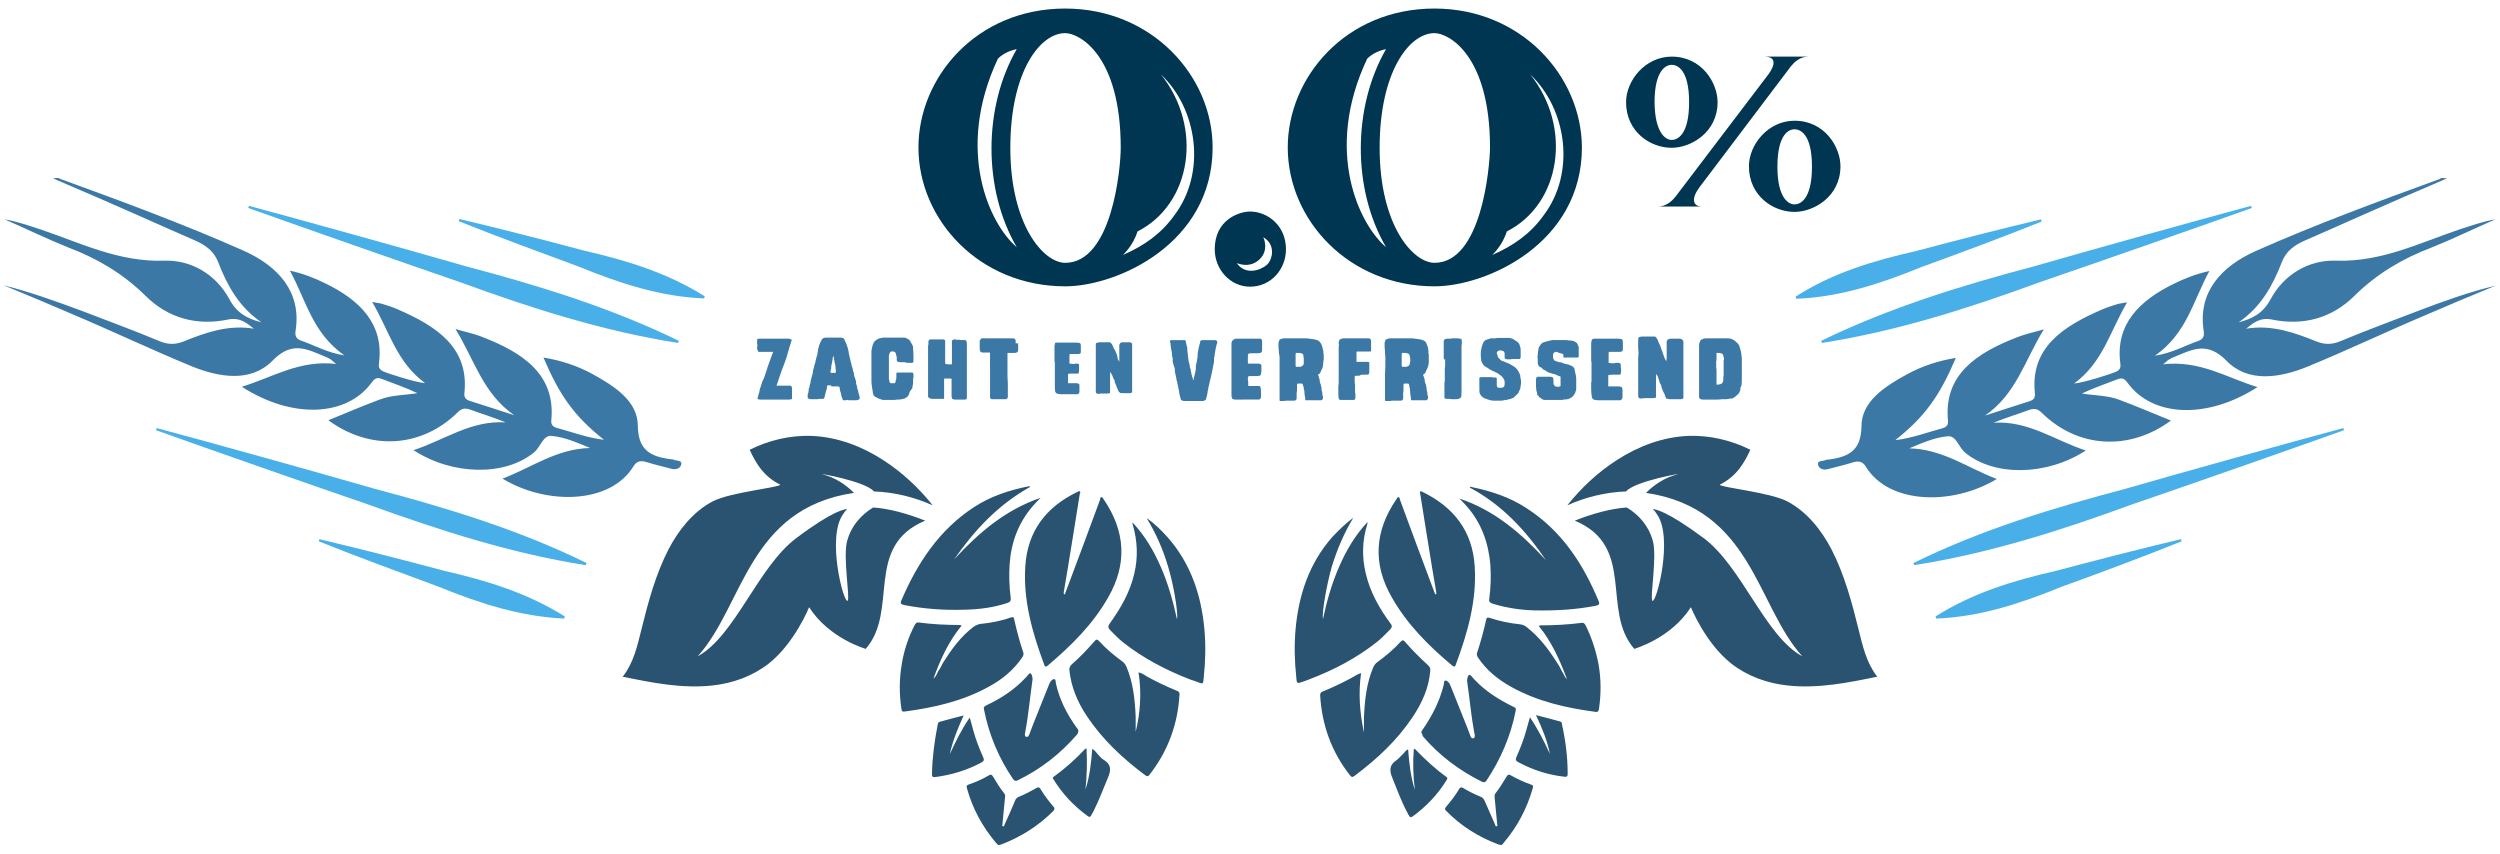 <?xml version="1.0" encoding="utf-8"?>
<!-- Generator: Adobe Illustrator 27.0.1, SVG Export Plug-In . SVG Version: 6.00 Build 0)  -->
<svg version="1.1" id="Laag_1" xmlns="http://www.w3.org/2000/svg" xmlns:xlink="http://www.w3.org/1999/xlink" x="0px" y="0px"
	 width="702px" height="239.7px" viewBox="0 0 702 239.7" style="enable-background:new 0 0 702 239.7;" xml:space="preserve">
<style type="text/css">
	.st0{fill:#49AFE8;}
	.st1{fill:#295371;}
	.st2{fill:#3C78A5;}
	.st3{fill:#003651;}
</style>
<g>
	<path class="st0" d="M190.4,96.3c-21-3.3-41.1-9.7-61-17c-14.9-5.1-44.9-15.6-59.7-20.9c0,0,0.2-0.6,0.2-0.6
		c15.2,4.1,45.8,12.6,61,17c20.5,5.4,40.6,11.6,59.7,20.9C190.6,95.7,190.4,96.3,190.4,96.3L190.4,96.3z M197.7,83.8
		c0,0,0.2-0.6,0.2-0.6c-10.5-6.6-22-10.1-33.8-12.8c-11.6-3.1-23.3-6.1-35.1-8.9l-0.2,0.6c11.2,4.5,22.5,8.6,33.8,12.8
		C173.9,79.5,185.3,83.3,197.7,83.8L197.7,83.8z M158.4,173.7c0,0,0.2-0.6,0.2-0.6c-10.5-6.6-22-10.1-33.8-12.8
		c-11.6-3.1-23.3-6.1-35.1-8.9l-0.2,0.6c11.2,4.5,22.5,8.6,33.8,12.8C134.6,169.4,146,173.1,158.4,173.7L158.4,173.7z M164.5,158.7
		c0,0,0.2-0.6,0.2-0.6c-19.1-9.4-39.3-15.5-59.7-20.9c-15.2-4.4-45.7-12.9-61-17c0,0-0.2,0.6-0.2,0.6c14.8,5.3,44.8,15.8,59.7,20.9
		C123.4,148.9,143.5,155.4,164.5,158.7L164.5,158.7z M511.4,95.7c0,0,0.2,0.6,0.2,0.6c21-3.3,41.1-9.7,61-17
		c14.9-5.1,44.9-15.6,59.7-20.9c0,0-0.2-0.6-0.2-0.6c-15.2,4.1-45.8,12.6-61,17C550.7,80.2,530.5,86.4,511.4,95.7L511.4,95.7z
		 M504.2,83.3c0,0,0.2,0.6,0.2,0.6c12.4-0.5,23.8-4.3,35.1-8.9c11.3-4.1,22.6-8.3,33.8-12.8l-0.2-0.6c-11.8,2.8-23.4,5.8-35.1,8.9
		C526.1,73.2,514.6,76.6,504.2,83.3L504.2,83.3z M543.5,173.1c0,0,0.2,0.6,0.2,0.6c12.4-0.5,23.8-4.3,35.1-8.9
		c11.3-4.1,22.6-8.3,33.8-12.8l-0.2-0.6c-11.8,2.8-23.4,5.8-35.1,8.9C565.4,163,553.9,166.5,543.5,173.1L543.5,173.1z M537.3,158.1
		c0,0,0.2,0.6,0.2,0.6c21-3.3,41.1-9.7,61-17c14.9-5.1,44.9-15.6,59.7-20.9c0,0-0.2-0.6-0.2-0.6c-15.2,4.1-45.8,12.6-61,17
		C576.6,142.6,556.4,148.7,537.3,158.1L537.3,158.1z"/>
	<path class="st1" d="M231,133.2c3.5,0.9,6.4,2.8,8.8,5.2c-29.8,4.4-31,31.7-43.9,45.9c10.5-5.7,16.9-25.1,27.7-33.2
		s13.6-8,14.3-8.2c-0.4,0.4-0.8,0.9-1.1,1.4c-4.8,6.5,0.1,25.2,1.2,24.4c0.8-0.6-1.4-12.3-0.1-16.9c1.1-4,3.8-7.2,7.3-9.3
		c4.3,0.3,9.3,1.6,14.6,3.7c-17.3,7.2-7.3,25.2-16.7,36c0,0-10.3-2.9-15.9-11.7c0,0-4,10-11.3,15.8c-4.6,3.6-10.2,5.6-16,6.2
		c-8.4,0.9-16.9-0.8-25.1-2.5c0,0,0.2-0.2,0.3-0.3c2.8-3.7,3.9-8.4,5-12.9c1.9-7.7,4-15.5,7.6-22.5c2.8-5.4,6.9-10.6,12.4-13.5
		c5-2.6,18.8-3.9,19-4.7c-4.9-2.4-7-6.4-8.5-9.6c0-0.1-0.1-0.1-0.1-0.2c5.4-2.7,11.4-4.1,17.4-3.9c7.2,0.3,14.1,2.9,20.1,6.8
		c5.3,3.4,10,7.8,13.9,12.7c-5.1-2.3-10.8-3.7-16.5-3.9C243,135.1,229.1,132.7,231,133.2z M298.7,166.3c0,0.2,0,0.3,0,0.5
		c0.1,0,0.2,0.1,0.3,0.1c2.2-5.8,9-24.1,9.9-26.6c0.1-0.3,0-0.7,0.4-0.7c0.3,0,0.4,0.3,0.6,0.6c6.1,8.9,6.7,18.1,1.3,27.5
		c-4.3,7.6-10.4,13.6-17,19.2c-0.5,0.4-0.8,0.4-1-0.3c-3.3-8.9-5.9-17.9-5.3-27.5c0.6-10,5.9-16.8,14.7-21c0.2-0.1,0.4-0.3,0.6-0.1
		c0.3,0.2,0.1,0.5,0,0.7C303,139.8,299.8,160.2,298.7,166.3z M327.9,150.9c6.5,7.4,9.4,16.2,10.3,25.8c0.4,4.5,0.3,9.1-0.2,13.6
		c0,0.3-0.1,0.6-0.1,1c-0.1,0.6-0.3,0.7-0.9,0.5c-0.9-0.4-1.9-0.7-2.8-1c-6.7-2.6-13.1-5.9-18.8-10.4c-1.3-1-2.5-2.3-3.7-3.5
		c-0.6-0.6-0.6-1.1-0.1-1.8c3.1-4.3,5.7-8.8,6.9-14c1.1-4.6,0.9-9.2-0.4-13.7c-0.1-0.2-0.1-0.4-0.1-0.7c3.5,3.7,6,8,8,12.6
		c2,4.6,3.4,9.5,4.5,14.6c0.4-1.7-1-10-2.5-14.8c-1.4-4.8-3.4-9.3-6-13.6C324.2,147,326.1,148.9,327.9,150.9z M267.9,157.1
		c6.9-7.5,14.5-14,24.3-17.3c-0.7,0.7-1.4,1.4-2.1,2.2c-4.1,4.7-6.2,10.3-6.6,16.5c-0.2,3.1-0.1,6.2,0.3,9.3
		c0.1,0.9-0.1,1.2-0.9,1.5c-3.9,1.3-7.8,1.8-11.9,1.9c-5.7,0.2-11.4-0.2-17.1-1.3c-0.8-0.2-1.2-0.4-0.8-1.3
		c4.5-10.5,10.6-19.8,20.4-26.2c4.6-3,9.7-4.7,15.1-5.8c0.2,0,0.4-0.2,0.7,0.1C280.3,141.7,273.6,148.9,267.9,157.1z M262.1,190.6
		c0.7-0.6,1-1.4,1.4-2.2c0.5-0.7,0.9-1.5,1.3-2.3c2.4-3.8,5-7.4,8.6-10.1c0.6-0.4,1.2-0.7,1.9-0.8c2.9-0.3,5.7-0.8,8.5-1.8
		c0.7-0.2,0.9-0.1,1,0.6c0.7,3.1,1.5,6.1,2.5,9.1c0.2,0.5,0.1,0.9-0.2,1.4c-2.4,3.6-5.7,6.3-9.4,8.3c-7.4,4.1-15.4,5.9-23.7,7
		c-0.8,0.1-0.8-0.3-0.9-0.9c-0.6-4.1-0.6-8.2,0.1-12.3c0.6-3.8,1.8-7.5,3.6-11c0.3-0.5,0.5-0.9,1.2-0.8c3.8,0.5,7.7,0.7,11.6,0.7
		c0.1,0,0.2,0.1,0.4,0.2C266.3,180.2,264,185.3,262.1,190.6z M319.7,188.8c1,0.2,1.8,0.8,2.6,1.3c2.6,1.4,5.3,2.7,8,3.8
		c0.6,0.2,1,0.5,0.9,1.2c-0.5,8.3-3.2,15.7-8.3,22.3c-0.4,0.5-0.6,0.8-1.3,0.3c-6.3-4.7-12-10-16.4-16.6c-2.6-3.9-4.4-8.1-4.9-12.8
		c-0.1-0.7,0.1-1.2,0.6-1.7c2.3-2,4.4-4.2,6.4-6.5c0.5-0.6,0.8-0.7,1.4,0c1.9,2.1,4.1,3.9,6.4,5.6c0.6,0.4,0.9,0.9,1.2,1.5
		c1.9,4.5,2.4,9.3,2.6,14.1c0,1.4,0,2.8,0,4.2C320.2,200.1,320.6,194.6,319.7,188.8z M302.4,206.3c-4.7,5.4-10.2,9.7-16.6,12.8
		c-0.6,0.3-0.9,0.2-1.3-0.3c-4.1-6-6.8-12.5-8.2-19.6c-0.2-0.8,0.3-0.9,0.8-1.2c4-1.9,7.7-4.3,10.8-7.6c0.3-0.3,0.5-0.5,0.7-0.8
		c0.5-0.7,0.9-0.8,1.2,0.2c0.1,0.4,0.2,0.8,0.1,1.3c-0.7,4.8-1.1,9.7-2,14.4c0,0.2-0.1,0.4-0.1,0.5c0,0.4-0.1,0.8,0.4,0.9
		c0.5,0.1,0.6-0.2,0.8-0.6c0.4-1,0.7-1.9,1.1-2.9c1.5-3.7,2.9-7.3,4.4-11c0.1-0.2,0.2-0.5,0.3-0.7c0.3-0.5,0.7-1,1.2-1
		c0.5,0,0.4,0.8,0.5,1.2c1,4.6,3.1,8.6,5.8,12.4c0.2,0.3,0.6,0.6,0.5,1.1C302.7,205.9,302.6,206.1,302.4,206.3z M279.7,236.7
		c-3.8-4.5-6.6-9.6-8.2-15.4c-0.2-0.6,0-0.8,0.5-1c2-0.7,3.9-1.5,5.7-2.6c0.5-0.3,0.8-0.2,1.1,0.3c1,1.7,2,3.3,3.2,4.8
		c0.3,0.4,0.3,0.8,0.2,1.2c-0.2,2.4-0.5,4.9-0.7,7.3c0,0.2-0.2,0.6,0.1,0.7c0.4,0.2,0.4-0.3,0.5-0.5c1-2.2,2-4.4,2.9-6.6
		c0.2-0.6,0.6-1,1.2-1.2c1.7-0.7,3.2-1.5,4.8-2.4c0.6-0.4,0.9-0.2,1.2,0.3c1.1,1.8,2.3,3.4,3.6,4.9c0.4,0.4,0.4,0.7,0,1.2
		c-4.2,4.2-9.1,7.3-14.6,9.4c-0.3,0.1-0.6,0.2-0.9,0.2C280.1,237.1,279.9,236.9,279.7,236.7z M304.8,221.7c1.2-3.7,1.6-7.5,1.9-11.4
		c0.7,0.3,1,0.9,1.4,1.3c0.6,0.6,1.1,1.4,1.9,1.8c2.1,1.3,2,2.9,1.1,5c-1.4,3.3-2.6,6.6-4.2,9.7c-0.2,0.3-0.4,0.6-0.5,0.9
		c-0.2,0.4-0.5,0.5-0.9,0.2c-3.9-2.8-7.2-6.3-9.7-10.4c-0.2-0.3-0.3-0.5,0.1-0.7c3.2-2.3,6.2-5,8.9-7.9c0,0,0.1,0,0.3,0
		C305.3,214.1,305.2,217.9,304.8,221.7z M266.7,211.8c1.6-3.5,3.3-7,5.6-10.3c0.4,1.3,0.7,2.5,1,3.6c0.7,2.6,1.7,5.1,2.8,7.6
		c0.3,0.7,0.2,1-0.5,1.4c-4.1,2.2-8.4,3.5-13,4.1c-0.8,0.1-0.9-0.2-0.9-0.9c0.1-4.7,0.7-9.2,1.6-13.8c0.1-0.3,0.1-0.7,0.5-0.8
		c2.2-0.6,4.4-1.2,6.8-1.8C269,204.4,267.5,208,266.7,211.8z M471,133.2c-3.5,0.9-6.4,2.8-8.8,5.2c29.8,4.4,31,31.7,43.9,45.9
		c-10.5-5.7-16.9-25.1-27.7-33.2c-10.8-8-13.6-8-14.3-8.2c0.4,0.4,0.8,0.9,1.1,1.4c4.8,6.5-0.1,25.2-1.2,24.4
		c-0.8-0.6,1.4-12.3,0.1-16.9c-1.1-4-3.8-7.2-7.3-9.3c-4.3,0.3-9.3,1.6-14.6,3.7c17.3,7.2,7.3,25.2,16.7,36c0,0,10.3-2.9,15.9-11.7
		c0,0,4,10,11.3,15.8c4.6,3.6,10.2,5.6,16,6.2c8.4,0.9,16.9-0.8,25.1-2.5c0,0-0.2-0.2-0.3-0.3c-2.8-3.7-3.9-8.4-5-12.9
		c-1.9-7.7-4-15.5-7.6-22.5c-2.8-5.4-6.9-10.6-12.4-13.5c-5-2.6-18.8-3.9-19-4.7c4.9-2.4,7-6.4,8.5-9.6c0-0.1,0.1-0.1,0.1-0.2
		c-5.4-2.7-11.4-4.1-17.4-3.9c-7.2,0.3-14.1,2.9-20.1,6.8c-5.3,3.4-10,7.8-13.9,12.7c5.1-2.3,10.8-3.7,16.5-3.9
		C459,135.1,472.9,132.7,471,133.2z M398.8,138.7c0-0.2-0.2-0.5,0-0.7c0.2-0.1,0.4,0,0.6,0.1c8.8,4.3,14.1,11,14.7,21
		c0.6,9.6-2,18.6-5.3,27.5c-0.2,0.7-0.5,0.7-1,0.3c-6.6-5.5-12.7-11.6-17-19.2c-5.4-9.4-4.8-18.6,1.3-27.5c0.2-0.2,0.2-0.6,0.6-0.6
		c0.4,0,0.3,0.5,0.4,0.7c0.9,2.5,7.7,20.8,9.9,26.6c0.1,0,0.2-0.1,0.3-0.1c0-0.2,0-0.4,0-0.5C402.2,160.2,399,139.8,398.8,138.7z
		 M380,145.4c-2.6,4.3-4.5,8.8-6,13.6c-1.4,4.8-2.9,13.2-2.5,14.8c1.1-5.2,2.5-10,4.5-14.6c2-4.6,4.5-8.9,8-12.6
		c0,0.2,0,0.5-0.1,0.7c-1.4,4.5-1.5,9.1-0.4,13.7c1.2,5.2,3.8,9.8,6.9,14c0.6,0.7,0.5,1.2-0.1,1.8c-1.2,1.2-2.3,2.4-3.7,3.5
		c-5.7,4.5-12,7.8-18.8,10.4c-0.9,0.4-1.9,0.7-2.8,1c-0.5,0.2-0.8,0-0.9-0.5c0-0.3-0.1-0.6-0.1-1c-0.5-4.5-0.6-9-0.2-13.6
		c0.9-9.6,3.8-18.4,10.3-25.8C375.9,148.9,377.8,147,380,145.4z M412.7,136.9c0.2-0.3,0.5-0.2,0.7-0.1c5.3,1.1,10.5,2.8,15.1,5.8
		c9.9,6.3,16,15.6,20.4,26.2c0.4,0.9,0,1.1-0.8,1.3c-5.7,1.1-11.3,1.4-17.1,1.3c-4-0.1-8-0.7-11.9-1.9c-0.8-0.3-1.1-0.6-0.9-1.5
		c0.4-3.1,0.5-6.2,0.3-9.3c-0.5-6.2-2.5-11.8-6.6-16.5c-0.7-0.8-1.4-1.5-2.1-2.2c9.9,3.3,17.4,9.8,24.3,17.3
		C428.4,148.9,421.7,141.7,412.7,136.9z M432.1,175.8c0.2-0.1,0.3-0.2,0.4-0.2c3.9,0,7.7-0.2,11.6-0.7c0.7-0.1,0.9,0.3,1.2,0.8
		c1.7,3.5,2.9,7.2,3.6,11c0.7,4.1,0.7,8.2,0.1,12.3c-0.1,0.5-0.2,1-0.9,0.9c-8.3-1.1-16.3-2.9-23.7-7c-3.8-2.1-7-4.7-9.4-8.3
		c-0.3-0.5-0.4-0.9-0.2-1.4c1-3,1.8-6,2.5-9.1c0.1-0.7,0.4-0.8,1-0.6c2.7,0.9,5.6,1.5,8.5,1.8c0.7,0.1,1.3,0.3,1.9,0.8
		c3.6,2.8,6.2,6.3,8.6,10.1c0.5,0.7,0.9,1.5,1.3,2.3c0.5,0.7,0.7,1.6,1.4,2.2C438,185.3,435.7,180.2,432.1,175.8z M383,205.7
		c0-1.4,0-2.8,0-4.2c0.2-4.8,0.7-9.6,2.6-14.1c0.3-0.6,0.6-1.1,1.2-1.5c2.3-1.7,4.5-3.5,6.4-5.6c0.6-0.7,0.9-0.6,1.4,0
		c2,2.3,4.1,4.4,6.4,6.5c0.6,0.5,0.7,1,0.6,1.7c-0.4,4.7-2.3,8.9-4.9,12.8c-4.4,6.6-10.1,11.9-16.4,16.6c-0.7,0.5-0.9,0.2-1.3-0.3
		c-5.1-6.5-7.8-14-8.3-22.3c0-0.8,0.3-1,0.9-1.2c2.7-1.1,5.4-2.4,8-3.8c0.8-0.4,1.5-1,2.6-1.3C381.4,194.6,381.8,200.1,383,205.7z
		 M399.1,205.8c0-0.5,0.3-0.8,0.5-1.1c2.6-3.8,4.7-7.9,5.8-12.4c0.1-0.4,0-1.2,0.5-1.2c0.5,0,0.9,0.5,1.2,1c0.1,0.2,0.2,0.5,0.3,0.7
		c1.5,3.7,2.9,7.3,4.4,11c0.4,0.9,0.7,1.9,1.1,2.9c0.1,0.3,0.3,0.7,0.8,0.6c0.5-0.1,0.4-0.5,0.4-0.9c0-0.2,0-0.4-0.1-0.5
		c-0.9-4.8-1.3-9.6-2-14.4c-0.1-0.4,0-0.8,0.1-1.3c0.3-0.9,0.6-0.9,1.2-0.2c0.2,0.3,0.5,0.5,0.7,0.8c3.1,3.3,6.8,5.6,10.8,7.6
		c0.5,0.2,1,0.3,0.8,1.2c-1.4,7.1-4.2,13.6-8.2,19.6c-0.4,0.5-0.7,0.6-1.3,0.3c-6.4-3.2-12-7.4-16.6-12.8
		C399.4,206.1,399.3,205.9,399.1,205.8z M421.6,237.3c-0.3-0.1-0.6-0.1-0.9-0.2c-5.6-2.1-10.5-5.2-14.6-9.4c-0.5-0.5-0.4-0.7,0-1.2
		c1.3-1.5,2.6-3.2,3.6-4.9c0.3-0.5,0.6-0.7,1.2-0.3c1.5,0.9,3.1,1.7,4.8,2.4c0.6,0.2,0.9,0.6,1.2,1.2c1,2.2,1.9,4.4,2.9,6.6
		c0.1,0.2,0.1,0.7,0.5,0.5c0.3-0.1,0.1-0.5,0.1-0.7c-0.2-2.4-0.5-4.9-0.7-7.3c0-0.4-0.1-0.8,0.2-1.2c1.2-1.5,2.2-3.2,3.2-4.8
		c0.3-0.5,0.6-0.6,1.1-0.3c1.8,1,3.7,1.9,5.7,2.6c0.6,0.2,0.7,0.4,0.5,1c-1.6,5.7-4.3,10.8-8.2,15.4
		C422.1,236.9,421.9,237.1,421.6,237.3z M397,210.3c0.2,0,0.3,0,0.3,0c2.8,2.9,5.7,5.6,8.9,7.9c0.3,0.2,0.2,0.5,0.1,0.7
		c-2.5,4.1-5.8,7.6-9.7,10.4c-0.4,0.3-0.7,0.2-0.9-0.2c-0.2-0.3-0.4-0.6-0.5-0.9c-1.7-3.1-2.9-6.5-4.2-9.7c-0.9-2.1-0.9-3.7,1.1-5
		c0.7-0.5,1.2-1.2,1.9-1.8c0.4-0.4,0.7-1,1.4-1.3c0.3,3.9,0.7,7.7,1.9,11.4C396.8,217.9,396.7,214.1,397,210.3z M431.3,200.8
		c2.4,0.6,4.6,1.2,6.8,1.8c0.4,0.1,0.5,0.4,0.5,0.8c1,4.5,1.6,9.1,1.6,13.8c0,0.7-0.1,1-0.9,0.9c-4.6-0.5-8.9-1.9-13-4.1
		c-0.7-0.4-0.8-0.7-0.5-1.4c1.1-2.5,2.1-5,2.8-7.6c0.3-1.1,0.6-2.2,1-3.6c2.3,3.4,4,6.8,5.6,10.3C434.5,208,433,204.4,431.3,200.8z"
		/>
	<path class="st2" d="M687.1,50.1c-8.7,3.7-16.5,7.1-24.4,10.6c-5.1,2.3-10.2,4.5-15.4,6.8c-3,1.3-5.4,3-6.6,6.2
		c-2.5,6.5-5.9,12.6-12.1,16.8c4-1,6.9-2.6,9-6.5c3.7-6.9,10.7-11.1,18.4-10.8c12.6,0.4,23.2-4.9,34.4-8.7c3.4-1.1,6.7-2.3,10.3-2.9
		c-6,2.6-11.9,5.5-17.9,7.9c-8.2,3.1-15.4,7.4-21.6,13.5c-6.3,6.3-14.4,8.6-23.4,6.7c-3.1-0.6-5,0.9-7.1,2.6
		c7.2-1.2,13.6,1.1,19.8,3.6c2.3,0.9,4.3,0.9,6.7-0.1c7.2-3,14.5-5.7,21.8-8.5c7.1-2.7,14.3-5.3,21.8-7.1
		c-6.3,2.6-12.6,5.2-18.8,7.9c-11.4,4.8-22.5,10.1-33.9,14.8c-7.8,3.2-16.8,4.7-22.9-1.6c-5.4-5.5-9.5-3.2-14.6-1.1
		c-0.6,0.2-1.1,0.5-1.6,0.8c-0.3,0.1-0.4,0.4-1.6,1.3c10.4-1.2,17.9,3.8,26.5,6.4c-14.3,9.2-29.5,8.3-36.4-1.1
		c-0.7-1-1.4-1.7-2.9-1.1c-3.3,1.3-6.7,2.4-10,4c3.6,0.6,7.3,0.5,10.6,1.8c4.8,1.8,9.5,3.8,14.4,5.8c-11.7,8.6-26.1,7.8-36.3-2.2
		c-1.1-1.1-2-1.3-3.5-0.8c-3.2,1.2-6.6,2.2-10,3.6c9.9-0.6,17.2,5,25.9,7.8c-11.1,7.2-25.8,7.3-33.9,0.6c-1.8-1.5-2.5-4.8-4.8-4.6
		c-3.7,0.3-7.3,1.9-10.9,3.4c9.4,0.2,16.4,5.5,24.6,8.6c-12.4,7.5-30.3,7.2-36.8-3.5c-1-1.6-2.2-1.6-3.8-1.1
		c-2.2,0.7-4.5,1.2-6.7,1.8c-1.3,0.4-2.4,0-2.8-0.9c-0.6-1.6,1.2-1.2,2-1.6c0.1-0.1,0.3-0.1,0.4-0.1c6.2-0.7,9.6-2.6,9.7-9.4
		c0-7,6.6-11.2,12.8-14.6c4.2-2.3,8.8-3.8,13.7-4.6c-4.6,10.8-8.7,16.5-17,23.1c4.9-0.6,9-2.2,13.1-3.3c1.2-0.3,1.8-0.9,1.7-2.1
		c-1.3-13.1,8.2-19.2,19.7-23.6c2-0.8,4.1-1.2,7.2-2.1c-5.4,8.8-7.7,18.1-16.5,24.2c4.1-1.3,8.2-2.7,12.4-4c1.3-0.4,1.7-1,1.6-2.2
		c-1.4-12.9,8-18.9,18.9-23.6c1.4-0.6,2.9-1.1,4.3-1.5c0.6-0.2,1.2-0.2,2.7-0.5c-4.8,8.1-6.8,16.9-14.9,22.8
		c2.7-0.2,10.5-2.7,12-3.4c1-0.6,1.1-1.2,1-2.1c-1.5-11.1,5.3-17.8,15.2-22.6c2.9-1.4,5.8-2.6,9.8-3.5c-4.6,8.4-6.3,17.5-15.3,23.8
		c5-0.8,8.5-2.9,12.3-4.2c1.3-0.5,1.6-1.4,1.4-2.7c-1.7-10.9,4.8-18.1,14.6-22.5c16.9-7.5,34.3-13.9,51.6-20.2
		C685.6,49.8,685.9,50,687.1,50.1z M14.9,50.1c8.7,3.7,16.5,7.1,24.4,10.6c5.1,2.3,10.2,4.5,15.4,6.8c3,1.3,5.4,3,6.6,6.2
		c2.5,6.5,5.9,12.6,12.1,16.8c-4-1-6.9-2.6-9-6.5c-3.7-6.9-10.7-11.1-18.4-10.8c-12.6,0.4-23.2-4.9-34.4-8.7
		c-3.4-1.1-6.7-2.3-10.3-2.9c6,2.6,11.9,5.5,17.9,7.9c8.2,3.1,15.4,7.4,21.6,13.5c6.3,6.3,14.4,8.6,23.4,6.7c3.1-0.6,5,0.9,7.1,2.6
		c-7.2-1.2-13.6,1.1-19.8,3.6c-2.3,0.9-4.3,0.9-6.7-0.1c-7.2-3-14.5-5.7-21.8-8.5C15.7,84.6,8.5,82,1,80.1
		c6.3,2.6,12.6,5.2,18.8,7.9c11.4,4.8,22.5,10.1,33.9,14.8c7.8,3.2,16.8,4.7,22.9-1.6c5.4-5.5,9.5-3.2,14.6-1.1
		c0.6,0.2,1.1,0.5,1.6,0.8c0.3,0.1,0.4,0.4,1.6,1.3c-10.4-1.2-17.9,3.8-26.5,6.4c14.3,9.2,29.5,8.3,36.4-1.1c0.7-1,1.4-1.7,2.9-1.1
		c3.3,1.3,6.7,2.4,10,4c-3.6,0.6-7.3,0.5-10.6,1.8c-4.8,1.8-9.5,3.8-14.4,5.8c11.7,8.6,26.1,7.8,36.3-2.2c1.1-1.1,2-1.3,3.5-0.8
		c3.2,1.2,6.6,2.2,10,3.6c-9.9-0.6-17.2,5-25.9,7.8c11.1,7.2,25.8,7.3,33.9,0.6c1.8-1.5,2.5-4.8,4.8-4.6c3.7,0.3,7.3,1.9,10.9,3.4
		c-9.4,0.2-16.4,5.5-24.6,8.6c12.4,7.5,30.3,7.2,36.8-3.5c1-1.6,2.2-1.6,3.8-1.1c2.2,0.7,4.5,1.2,6.7,1.8c1.3,0.4,2.4,0,2.8-0.9
		c0.6-1.6-1.2-1.2-2-1.6c-0.1-0.1-0.3-0.1-0.4-0.1c-6.2-0.7-9.6-2.6-9.7-9.4c0-7-6.6-11.2-12.8-14.6c-4.2-2.3-8.8-3.8-13.7-4.6
		c4.6,10.8,8.7,16.5,17,23.1c-4.9-0.6-9-2.2-13.1-3.3c-1.2-0.3-1.8-0.9-1.7-2.1c1.3-13.1-8.2-19.2-19.7-23.6c-2-0.8-4.1-1.2-7.2-2.1
		c5.4,8.8,7.7,18.1,16.5,24.2c-4.1-1.3-8.2-2.7-12.4-4c-1.3-0.4-1.7-1-1.6-2.2c1.4-12.9-8-18.9-18.9-23.6c-1.4-0.6-2.9-1.1-4.3-1.5
		c-0.6-0.2-1.2-0.2-2.7-0.5c4.8,8.1,6.8,16.9,14.9,22.8c-2.7-0.2-10.5-2.7-12-3.4c-1-0.6-1.1-1.2-1-2.1c1.5-11.1-5.3-17.8-15.2-22.6
		c-2.9-1.4-5.8-2.6-9.8-3.5c4.6,8.4,6.3,17.5,15.3,23.8c-5-0.8-8.5-2.9-12.3-4.2c-1.3-0.5-1.6-1.4-1.4-2.7
		c1.7-10.9-4.8-18.1-14.6-22.5c-16.9-7.5-34.3-13.9-51.6-20.2C16.4,49.8,16.1,50,14.9,50.1z"/>
	<g>
		<g>
			<path class="st2" d="M212.6,98.2V98c0-0.1,0-0.2,0-0.3v0v-0.1c0-0.3,0-0.4,0.1-0.5v-0.1V97c0,0,0-0.2-0.1-0.4c0-0.2,0-0.3,0-0.5
				c0-0.2,0-0.3,0-0.3v-0.1c0,0,0,0,0-0.1c0,0,0-0.1,0-0.1c0-0.1,0-0.2,0.1-0.3c0.1-0.1,0.4-0.1,1.1-0.1h0c0,0,0,0,0.1,0
				c0,0,0.1,0,0.1,0c0,0,0.1,0,0.2,0h0.6h0.1c0.1,0,0.2,0,0.3,0c0.1,0,0.2,0,0.2,0h0.4h0.2h0.3h0c0.1,0,0.2,0,0.2,0
				c0.1,0,0.1,0,0.1,0h0.1c0.1,0,0.1,0,0.2,0c0.1,0,0.2,0,0.3,0s0.2,0,0.3,0c0.1,0,0.2,0,0.2,0h0.1h0.9c0,0,0.1,0,0.2,0
				c0.1,0,0.2,0,0.3,0h0h0.2h0c0.1,0,0.2,0,0.3,0c0.1,0,0.2,0,0.2,0l0.1,0c0,0,0.1,0,0.1,0c0,0,0.1,0,0.1,0c0.1,0,0.1,0,0.1,0h0.1
				h0.3c0,0,0.2,0,0.4,0h0.1c0.1,0,0.2,0,0.3,0c0.5,0.1,0.8,0.2,0.8,0.5c0,0.1,0,0.1-0.1,0.2c0,0.2-0.2,0.7-0.4,1.3l-0.3,1
				c-0.3,1.1-0.6,2.2-1,3.3c-0.1,0.3-0.5,1.4-1.2,3.2c-0.6,1.8-1,2.9-1.1,3.3l-0.2,0.4c0.1,0,0.1,0,0.1,0h0.1c0.1,0,0.1,0,0.2,0
				c0.1,0,0.2,0,0.3,0c0.1,0,0.2,0,0.3,0c0.1,0,0.2,0,0.2,0h0.1h0.6h0.1c0.4,0,0.7,0,1,0c0.2,0,0.5,0,0.7,0h0.1c0.1,0,0.2,0,0.2,0
				c0.2,0.1,0.3,0.2,0.3,0.3c0.1,0.2,0.1,0.6,0.1,1.2v0v1.2v0c0,0.1,0,0.3,0,0.4c0,0.2,0,0.3,0,0.4s0,0.2,0,0.2
				c0,0.1-0.3,0.1-0.7,0.2h0c0,0,0,0-0.1,0h-0.1h0h-0.2c0,0-0.1,0-0.1,0c0,0-0.1,0-0.3,0c-0.1,0-0.2,0-0.2,0c-0.2,0-0.5,0-0.9,0
				c-0.5,0-0.7,0-0.7,0s-0.1,0-0.2,0h-0.1h-1.4l-0.4,0l-0.5,0H215c-0.2,0-0.4,0-0.7,0h-0.1H214h-0.4h0c-0.6,0-0.9-0.1-0.9-0.4
				c0-0.1,0.1-0.3,0.2-0.5v-0.2c0,0,0-0.1,0.1-0.3c0.1-0.2,0.1-0.5,0.2-0.6c0-0.2,0.1-0.4,0.1-0.6c0-0.1,0.1-0.3,0.1-0.5
				c0,0,0-0.1,0.1-0.2c0-0.1,0.1-0.2,0.1-0.3c0-0.1,0.1-0.2,0.1-0.3c0-0.1,0-0.2,0.1-0.3c0.1-0.1,0.1-0.2,0.1-0.3
				c0-0.2,0.1-0.5,0.3-0.8l0.1-0.3c0-0.1,0-0.1,0.1-0.2l0.1-0.1c0.6-1.9,1-2.9,1-3.1c0.8-2.2,1.2-3.4,1.3-3.6l0.3-0.8
				c-0.1,0-0.3,0-0.5,0c-0.3,0-0.5,0-0.7,0h-0.1c-0.2,0-0.5,0-0.9,0c-0.4,0-0.7,0-0.9,0h-0.6h0c-0.2,0-0.4,0-0.4,0
				c-0.2-0.1-0.2-0.3-0.2-0.6C212.5,98.3,212.5,98.2,212.6,98.2z"/>
			<path class="st2" d="M233.4,108.2h-0.3h-0.4c-0.2,0-0.4,0-0.4,0.1c-0.1,0.2-0.1,0.3-0.1,0.5c0,0.1,0,0.3-0.1,0.6
				c-0.1,0.4-0.2,0.5-0.2,0.6c-0.2,0.7-0.3,1.1-0.3,1.2c0,0.3-0.1,0.5-0.2,0.6c0,0-0.1,0.1-0.1,0.1c0,0.1-0.1,0.1-0.1,0.1
				c-0.1,0-0.2,0-0.5,0c-0.3,0-0.4,0-0.4,0H230c-0.1,0-0.3,0.1-0.5,0.1c-0.1,0-0.1,0-0.2,0c-0.2,0-0.5,0-0.8,0c-0.4,0-0.7,0-0.9,0
				c-0.1,0-0.2,0-0.4-0.1c-0.3-0.1-0.4-0.2-0.4-0.5v-0.2c0-0.2,0-0.3,0-0.3c0,0,0-0.1,0-0.1s0-0.1,0-0.1c0,0,0-0.1,0.1-0.3
				c0.1-0.2,0.1-0.3,0.1-0.3c0-0.2,0-0.4,0.1-0.6l0-0.2c0-0.2,0-0.2,0-0.3c0,0,0-0.1,0.1-0.2c0.1-0.1,0.1-0.2,0.1-0.3
				c0-0.3,0.1-0.6,0.3-1.1c0,0,0-0.1,0-0.1s0-0.1,0-0.1c0-0.1,0-0.1,0-0.2c0.1-0.3,0.2-0.8,0.4-1.5c0.2-0.7,0.3-1.2,0.3-1.5
				c0-0.1,0-0.2,0.1-0.4v0c0,0,0-0.1,0.1-0.3c0-0.2,0.1-0.3,0.1-0.4c0,0,0-0.1,0-0.2c0-0.1,0.1-0.2,0.1-0.2c0-0.1,0-0.2,0.1-0.4
				c0-0.1,0-0.1,0.1-0.3c0-0.1,0.1-0.2,0.1-0.3c0,0,0,0,0-0.1c0-0.1,0-0.1,0-0.1c0.1-0.3,0.2-0.7,0.3-1.2c0.2-0.5,0.3-0.9,0.3-1.3
				c0-0.1,0-0.1,0.1-0.3c0-0.1,0-0.2,0-0.3c0-0.3,0.1-0.5,0.2-0.8c0,0,0-0.2,0.1-0.4c0-0.2,0.1-0.4,0.2-0.5c0.1-0.2,0.1-0.2,0.1-0.3
				s0-0.1,0.1-0.2c0-0.1,0.1-0.2,0.1-0.2s0-0.1,0.1-0.2c0.1-0.1,0.1-0.2,0.1-0.2c0-0.1,0.1-0.2,0.3-0.4c0.2-0.2,0.3-0.2,0.4-0.2
				c0.1,0,0.1,0,0.3-0.1h0.4c0,0,0.2,0,0.4,0c0.2,0,0.5,0,0.9,0l0.6,0c0,0,0.2,0,0.6,0s0.6,0,0.8,0c0.2,0,0.4,0,0.4,0h0.4
				c0.1,0,0.2,0.1,0.3,0.1c0.3,0,0.4,0.1,0.4,0.1c0,0,0.1,0.1,0.2,0.3c0.1,0.2,0.1,0.2,0.1,0.3s0,0.1,0.1,0.2
				c0.1,0.1,0.1,0.2,0.1,0.2s0,0.1,0.1,0.2c0,0.1,0.1,0.2,0.1,0.2s0,0.1,0.1,0.3c0,0.1,0.1,0.3,0.2,0.5c0,0.2,0.1,0.4,0.1,0.4
				c0.1,0.2,0.2,0.5,0.2,0.8c0,0.1,0,0.1,0.1,0.3c0,0.1,0,0.2,0,0.3c0.1,0.4,0.2,1,0.4,1.8c0.2,0.8,0.3,1.3,0.4,1.5c0,0,0,0.1,0,0.1
				c0,0.1,0,0.1,0,0.1c0,0.1,0,0.2,0.1,0.3s0.1,0.2,0.1,0.3c0.1,0.2,0.1,0.4,0.1,0.4c0,0,0,0.1,0.1,0.2c0,0.1,0,0.2,0,0.2
				c0,0.1,0,0.2,0.1,0.4c0.1,0.2,0.1,0.3,0.1,0.3v0c0.1,0.2,0.1,0.4,0.1,0.5c0,0.3,0.1,0.6,0.3,1.1c0.1,0.4,0.3,0.8,0.3,1.2
				c0,0,0,0.1,0,0.2c0,0,0,0,0,0.1c0,0.1,0,0.1,0,0.1c0.2,0.5,0.3,0.8,0.3,1.1c0,0.1,0,0.1,0,0.2c0,0,0,0.1,0.1,0.2
				c0,0.1,0,0.1,0.1,0.1c0,0,0,0.1,0,0.3l0.1,0.2c0,0.2,0.1,0.4,0.1,0.6c0,0,0,0.1,0.1,0.3c0.1,0.2,0.1,0.3,0.1,0.3c0,0,0,0,0,0.1
				c0,0,0,0.1,0,0.1c0,0,0.1,0.1,0.1,0.3v0.2c0,0.3-0.2,0.4-0.5,0.5c-0.2,0-0.3,0.1-0.4,0.1c-0.3,0-0.6,0-0.9,0c-0.4,0-0.6,0-0.8,0
				c0,0-0.1,0-0.2,0c-0.3,0-0.4,0-0.5-0.1h-0.2c-0.2,0-0.3,0.1-0.5,0.1c-0.2,0-0.4,0-0.5,0c-0.2,0-0.3-0.1-0.3-0.3
				c0,0,0-0.1-0.1-0.3c-0.1-0.2-0.1-0.3-0.1-0.3c-0.1-0.1-0.2-0.5-0.3-1.2c0,0-0.1-0.2-0.2-0.6s-0.1-0.6-0.1-0.6
				c0-0.2,0-0.4-0.2-0.5c-0.1-0.1-0.2-0.1-0.4-0.1h-0.4h-0.5H233.4z M234,104.7h0.3h0.1c0.1,0,0.2,0,0.3-0.1v-0.2l0-0.2l0,0v-0.1
				c0,0,0-0.1,0-0.3c0-0.2-0.1-0.3-0.1-0.3c0,0,0,0,0-0.1c0,0,0-0.1,0-0.1c0-0.1,0-0.1,0-0.2c0,0,0-0.1,0-0.2c0-0.2-0.1-0.6-0.3-1.4
				c0,0,0-0.1,0-0.1c0,0,0-0.1,0-0.1c0,0,0-0.2-0.1-0.3l0-0.3l-0.2-0.8c-0.1,0.1-0.1,0.3-0.2,0.8l0,0.3c0,0.2-0.1,0.3-0.1,0.3
				c0,0,0,0,0,0.1c0,0,0,0.1,0,0.1c-0.2,0.8-0.3,1.3-0.3,1.4c0,0.1,0,0.1,0,0.2c0,0,0,0.1,0,0.2c0,0,0,0.1,0,0.1c0,0,0,0.1,0,0.1
				c0,0,0,0.1-0.1,0.3c0,0.2-0.1,0.3-0.1,0.3c0,0,0,0.1,0,0.1v0c0,0,0,0.1,0,0.2v0.2c0.1,0.1,0.2,0.1,0.3,0.1h0H234
				C234,104.7,234,104.7,234,104.7z"/>
			<path class="st2" d="M255.3,110.5c-0.1,0.4-0.3,0.7-0.5,0.9c-0.3,0.2-0.5,0.4-0.8,0.5c-0.1,0-0.2,0.1-0.4,0.1
				c-0.2,0.1-0.3,0.1-0.4,0.1c0,0-0.1,0-0.1,0l-0.1,0c-0.1,0.1-0.4,0.1-0.8,0.1H252c0,0-0.1,0-0.4,0l-0.2,0.1c-0.1,0-0.2,0-0.3,0
				h-0.3c-0.1,0-0.2,0-0.3,0c0,0-0.1,0-0.2,0s-0.2,0-0.2,0c-0.1,0-0.3,0-0.6,0c0,0-0.1,0-0.2,0c-0.1,0-0.2,0-0.2,0c0,0-0.1,0-0.1,0
				c-0.1,0-0.2,0-0.3,0h-0.3c-0.2,0-0.4,0-0.5,0c-0.1,0-0.2,0-0.3-0.1c-0.1,0-0.2-0.1-0.3-0.1c0,0-0.2,0-0.3-0.1
				c-0.2,0-0.3-0.1-0.3-0.1c0,0-0.2-0.1-0.4-0.2c-0.2-0.1-0.4-0.2-0.4-0.2c0,0-0.1,0-0.2-0.1c-0.2-0.2-0.4-0.4-0.5-0.7l-0.1-0.3
				c0,0,0-0.1,0-0.2s0-0.1,0-0.2l-0.1-0.3c0-0.1,0-0.2,0-0.3c0-0.1-0.1-0.2-0.1-0.3c0,0,0,0,0-0.1c0,0,0-0.1,0-0.1
				c0-0.1,0-0.3-0.1-0.6c0-0.2-0.1-0.6-0.1-1.3c0-0.1,0-0.3,0-0.4s0-0.3,0-0.3c0-0.1,0-0.3,0-0.7c0-0.3,0-0.5,0-0.5v-0.5
				c0,0,0-0.1,0-0.2c0-0.1,0-0.1,0-0.2c0-0.1,0-0.1,0-0.1s0,0,0-0.1c0,0,0-0.1,0-0.2v-0.3v-0.3c0-0.2,0-0.4,0-0.6c0-0.2,0-0.4,0-0.5
				c0-0.1,0-0.2,0-0.2v0v-0.6v-0.2c0-0.1,0-0.2,0-0.3c0-0.1,0-0.2,0-0.2v-0.1c0-0.1,0-0.2,0-0.5v-0.7v-0.4c0-0.3,0-0.6,0.1-0.9
				l0.1-0.5c0.2-1.1,0.6-1.7,1.1-2l0.3-0.2c0.3-0.2,0.6-0.3,0.7-0.3c0,0,0.2,0,0.5-0.1c0.3-0.1,0.5-0.1,0.6-0.1c0,0,0.1,0,0.2,0h0.1
				c0.1,0,0.2,0,0.3,0c0,0,0.1,0,0.2,0c0.1,0,0.1,0,0.2,0c0.1,0,0.3,0,0.4,0c0.2,0,0.3,0,0.4,0h0.1c0.1,0,0.3,0,0.7,0h0.2
				c0,0,0.1,0,0.2,0c0.1,0,0.1,0,0.3,0c0.1,0,0.2,0,0.3,0c0,0,0.1,0,0.2,0c0.1,0,0.1,0,0.1,0c0,0,0.2,0,0.4,0h0.6c0.1,0,0.2,0,0.4,0
				c0.2,0,0.3,0,0.4,0c0.3,0,0.5,0,0.6,0.1c0,0,0.2,0.1,0.3,0.2c0.2,0.1,0.3,0.1,0.3,0.1l0.3,0.2c0,0,0.1,0.1,0.1,0.2
				c0.2,0.1,0.3,0.3,0.4,0.6c0.3,0.4,0.4,0.7,0.5,0.9c0,0.2,0.1,0.3,0.1,0.3c0,0,0,0.1,0,0.1c0,0.1,0,0.1,0,0.1c0,0.1,0,0.3,0,0.5
				c0,0.3,0.1,0.7,0.1,1.3v0.1c0,0,0,0.5,0,1.5c0,0.3,0,0.5,0,0.6v0l0,0c0,0,0,0.1-0.1,0.1c0,0-0.1,0.1-0.1,0.1
				c-0.1,0-0.1,0.1-0.2,0.1c0,0-0.1,0-0.1,0c0,0-0.1,0-0.2,0c-0.1,0-0.1,0-0.2,0c-0.1,0-0.2,0-0.3,0c-0.1,0-0.2,0-0.3,0
				c-0.1,0-0.3,0-0.6-0.1s-0.5-0.1-0.6-0.1c-0.1,0-0.2,0-0.4,0c-0.2,0-0.3,0-0.4,0h-0.1c-0.6,0-0.9-0.1-1-0.3c0-0.1-0.1-0.2-0.1-0.3
				c0,0,0-0.1,0-0.2c0-0.1,0-0.2,0-0.2c0-0.4,0-0.7-0.1-0.8c0-0.1-0.1-0.2-0.1-0.3c0-0.3-0.1-0.5-0.2-0.6c0,0,0-0.1-0.1-0.1
				c0,0-0.1-0.1-0.2-0.1c-0.1-0.1-0.1-0.1-0.2-0.1h0c0,0-0.1,0-0.3,0c-0.2,0-0.3,0-0.4,0c0,0-0.1,0.1-0.2,0.2l-0.1,0.1
				c-0.1,0.1-0.1,0.2-0.2,0.5c0,0.3-0.1,0.4-0.1,0.4c0,0,0,0.2,0,0.6c0,0.4,0,0.6,0,0.7c0,0,0,0.1,0,0.1c0,0,0,0.1,0,0.1
				c0,0,0,0,0,0.1s0,0.1,0,0.2c0,0.1,0,0.1,0,0.2v2.8v0c0,0,0,0.1,0,0.1c0,0.1,0,0.1,0,0.2v0.1v0.3v0.5c0,0.2,0,0.4,0,0.5
				c0.1,0.5,0.2,0.8,0.2,0.9c0,0,0,0.1,0.1,0.1c0,0.1,0,0.1,0,0.1c0,0,0.1,0,0.2,0.1c0.1,0,0.3,0,0.7,0c0.1,0,0.2,0,0.2,0
				c0.1,0,0.1,0,0.2,0c0.1,0,0.1,0,0.1-0.1s0.1-0.1,0.1-0.1c0,0,0-0.1,0.1-0.1c0-0.1,0-0.1,0-0.2c0,0,0-0.1,0-0.2
				c0-0.1,0-0.2,0.1-0.3c0.1-0.1,0.1-0.5,0.1-1.2v-0.3l0-0.2c0-0.1,0-0.1,0.1-0.2c0,0,0.1-0.1,0.1-0.1c0,0,0.1,0,0.1,0
				c0.1,0,0.1,0,0.1,0c0.1,0,0.2,0,0.3,0c0.1,0,0.2,0,0.3,0s0.2,0,0.3,0c0.1,0,0.2,0,0.3,0c0.1,0,0.3,0,0.5,0c0.2,0,0.4,0,0.5,0h0.6
				h0.3c0.1,0,0.2,0,0.3,0c0.1,0,0.2,0,0.3,0h0.1h0.2c0.1,0,0.1,0,0.2,0.1c0.1,0.1,0.2,0.2,0.2,0.4v0c0,0,0,0.1,0,0.2
				c0,0,0,0.1,0,0.2c0,0.1,0,0.1,0,0.2c0,0.1,0,0.2,0,0.3c-0.1,0.2-0.1,0.3-0.1,0.4c0,0,0,0,0,0.1c0,0,0,0,0,0.1v0.2v0.1l0,0.1
				c0,0,0,0.1,0,0.2c0,0.1,0,0.1,0,0.1c0,0.2,0,0.5-0.1,0.9c-0.1,0.3-0.1,0.6-0.1,0.8C255.5,109.8,255.4,110.1,255.3,110.5z"/>
			<path class="st2" d="M267.7,95.3c0.2,0,0.3,0,0.3,0h0.3l0.2,0.1h0l0,0c0,0,0.1,0,0.1,0h0.1h0.2c0.1,0,0.2,0,0.3,0
				c0.2,0,0.4,0,0.6,0.1h0.3c0,0,0.1,0,0.1,0c0.1,0,0.1,0,0.1,0c0,0,0.1,0,0.2,0s0.1,0,0.2,0c0.1,0,0.1,0,0.2,0h0.1
				c0.2,0,0.3,0.1,0.4,0.4c0.1,0.3,0.1,0.6,0.1,1c0,0.2,0,0.5,0,0.9c0,0.1,0,0.2,0,0.4c0,0.1,0,0.1,0,0.2s0,0.2,0,0.2l0,0.2v0.2
				c0,0.2,0,0.5,0,0.9c0,0.4,0,0.8,0,1.1c0,0.6,0,1.1,0,1.6c0,0.2,0,0.4,0,0.6c0,0.2,0,0.5,0,0.8v0.8v1.2v0.2c0,0.1,0,0.2,0,0.3
				s0,0.2,0,0.3c0,0,0,0.1,0,0.3s0,0.2,0,0.3c0,0.1,0,0.1,0,0.2c0,0.1,0,0.2,0,0.2c0,0.2,0,0.4,0,0.4v0v0.2c0,0.1,0,0.2,0,0.3v0.5
				c0,0,0,0.2,0,0.6c0,0.4,0,0.6,0,0.6s0,0,0,0.1v0c0,0,0,0.1,0,0.3v0.5c0,0.1,0,0.2,0,0.4c0,0.1,0,0.2-0.1,0.3
				c0,0.1-0.1,0.1-0.1,0.1c0,0-0.1,0.1-0.3,0.1l-0.4,0c-0.1,0-0.2,0-0.3,0H270h-0.1c0,0-0.1,0-0.2,0c-0.1,0-0.1,0-0.2,0
				c0,0-0.1,0-0.2,0c0,0,0,0-0.1,0h0c0,0,0,0,0,0c0,0,0,0,0,0h-0.4c-0.4,0-0.6,0-0.7,0c-0.3,0-0.6-0.1-0.7-0.2
				c-0.1-0.1-0.1-0.3-0.2-0.6c0-0.1,0-0.3,0-0.4c0-0.2,0-0.3,0-0.4c0-0.1,0-0.2,0-0.2c0,0,0-0.4,0-1c0-0.8,0-1.3,0-1.3v-0.1
				c0-0.2,0-0.3,0-0.4v-0.2v-0.3c0-0.1,0-0.1,0-0.2v-0.1v-0.2c0-0.1,0-0.2-0.1-0.3c0,0-0.2,0-0.5,0h-0.3h0c0,0,0,0-0.1,0
				c0,0,0,0-0.1,0c0,0,0,0,0,0c0,0-0.2,0-0.5,0h-0.4c0,0-0.1,0.1-0.1,0.1c0,0,0,0.1,0,0.1c0,0.1,0,0.1,0,0.1v0c0,0.1,0,0.2,0,0.4
				c0,0.1,0,0.2,0,0.3c0,0.1,0,0.2,0,0.3v1.9c0,0.3,0,0.5,0,0.7c0,0.2,0,0.3,0,0.4v0.2v0.3v0.1l0,0v0.1v0.4c0,0.1,0,0.1,0,0.1
				c0,0,0,0.1,0,0.1s0,0.1-0.1,0.1c0,0-0.1,0-0.1,0c0,0-0.1,0-0.2,0s-0.1,0-0.2,0c0,0-0.1,0-0.3,0c-0.1,0-0.2,0-0.3,0
				c0,0-0.1,0-0.1,0c-0.1,0-0.1,0-0.2,0h-1.9c-0.1,0-0.3,0-0.4-0.1c0,0-0.1,0-0.3-0.1c-0.2-0.1-0.4-0.2-0.4-0.5c0-0.1,0-0.3,0-0.7
				v-0.3c0,0,0-0.1,0-0.2c0-0.1,0-0.2,0-0.3c0-0.4,0-0.6,0-0.6v-0.1c0,0,0-0.1,0-0.2c0-0.1,0-0.1,0-0.2c0-0.3,0-0.4,0-0.5v-0.2
				c0-0.1,0-0.2,0-0.3c0-0.1,0-0.2,0-0.3v-0.3v-0.6c0-0.1,0-0.2,0-0.4s0-0.5,0-1.2V105v-0.1c0-0.1,0-0.4,0-0.7c0-0.4,0-0.6,0-0.7
				c0-0.1,0-0.4,0-0.9c0-0.5,0-0.8,0-0.8c0,0,0-0.1,0-0.2c0-0.1,0-0.2,0-0.2v0l0,0v-0.2v-0.1c0-0.2,0-0.3,0-0.3v-0.5v-0.3l0-0.2l0,0
				v0v0l0,0v-0.1c0-0.2,0-0.5,0-0.9c0-0.3,0-0.5,0-0.6l0-0.5c0-0.2,0-0.4,0-0.5c0-0.2,0.1-0.4,0.1-0.5v-0.1V96v-0.1v-0.1
				c0-0.1,0.1-0.1,0.1-0.2s0-0.1,0.1-0.1c0,0,0.1-0.1,0.1-0.1c0.1,0,0.1-0.1,0.1-0.1h0l0,0h0.1c0,0,0.1,0,0.1,0l0.2,0h0.6
				c0,0,0.1,0,0.2,0c0.1,0,0.2,0,0.4,0c0.2,0,0.3,0,0.4,0c0,0,0.1,0,0.2,0c0.1,0,0.1,0,0.1,0c0.1,0,0.3,0,0.5,0c0.2,0,0.4,0,0.5,0
				c0.2,0,0.3,0,0.4,0h0.1c0.3,0,0.5,0.2,0.5,0.6v0.1c0,0.2,0,0.5,0,0.7c0,0.3,0,0.5,0,0.6c0,0.3,0,0.6,0,0.8v0.6V99
				c0,0.1,0,0.2,0,0.4l0,0.3v0.4v0.3v0.8c0,0.1,0,0.2,0,0.3c0,0.4,0,0.6,0.1,0.7c0,0,0.3,0.1,0.8,0.1c0.1,0,0.3,0,0.4,0
				c0,0,0.1,0,0.2,0c0.1,0,0.2,0,0.3,0c0.1,0,0.1,0,0.1-0.1c0-0.1,0-0.2,0-0.3c0-0.1,0-0.2,0-0.3c0-0.1,0-0.2,0-0.2v-0.2l0-0.1
				c0,0,0-0.1,0-0.2c0-0.2,0-0.4,0-0.5v-1.5c0-0.2,0-0.4,0-0.7c0-0.1,0-0.3,0-0.6s0-0.5,0-0.7c0-0.1,0-0.2,0-0.5c0-0.3,0-0.5,0-0.6
				c0-0.1,0-0.2,0-0.2c0,0,0.1-0.1,0.1-0.1c0.1,0,0.1,0,0.2,0c0.1,0,0.1,0,0.2,0C267.5,95.3,267.6,95.3,267.7,95.3z"/>
			<path class="st2" d="M285.9,96.4c0,0.5,0,0.8,0,1.1c0,0.1,0,0.1,0,0.2c0,0.1,0,0.2,0,0.2c0,0.4,0,0.6-0.1,0.8
				c-0.1,0.2-0.4,0.4-0.9,0.4c0,0-0.1,0-0.1,0h-0.1c-0.1,0-0.3,0-0.7,0c-0.2,0-0.3,0-0.3,0c-0.1,0-0.1,0-0.1,0v0c0,0,0,0-0.1,0h-0.1
				h-0.2h-0.1c-0.1,0-0.2,0-0.2,0.1c0,0,0,0.1,0,0.2c0,0.1,0,0.2,0,0.3c0,0.9,0,1.7,0,2.3v0.3c0,0.1,0,0.2,0,0.3c0,0.1,0,0.1,0,0.2
				v0.1v0v0.1c0,0,0,0.1,0,0.1c0,0.2,0,0.3,0,0.4c0,0.4,0,0.8,0,1.1v1.1c0,0.5,0.1,1.2,0.1,2.1c0,0.9,0,1.5,0,1.9v0.5v0.8v0.4
				c0,0.3-0.1,0.4-0.2,0.5c0,0-0.1,0.1-0.3,0.2h-0.3c-0.1,0-0.2,0-0.4,0c0,0-0.2,0-0.3,0c-0.2,0-0.3,0-0.3,0h-0.1c0,0-0.1,0-0.2,0
				c0,0-0.1,0-0.2,0c-0.1,0-0.1,0-0.2,0c0,0,0,0-0.1,0h-0.1c0,0-0.1,0-0.2,0c0,0-0.1,0-0.3,0c-0.1,0-0.2,0-0.3,0c0,0,0,0-0.1,0
				c0,0-0.1,0-0.1,0h0c0,0-0.1,0-0.1,0c-0.1,0-0.1,0-0.2,0c-0.1,0-0.2,0-0.3,0s-0.2,0-0.2,0c-0.1,0-0.1,0-0.2-0.1
				c-0.1,0-0.1-0.1-0.1-0.1c0,0-0.1-0.1-0.1-0.1c0-0.1,0-0.1-0.1-0.1s0-0.1,0-0.2c0-0.1,0-0.1,0-0.2s0-0.1,0-0.2c0-0.1,0-0.2,0-0.2
				v-0.6c0-0.4,0-0.8,0-1.4c0-0.4,0-1.1,0-2s0-1.6,0-2.2c0-0.2,0-0.4,0-0.7c0-0.2,0-0.5,0-0.7V103c0-0.2,0-0.4,0-0.6v-2.2
				c0-0.2,0-0.4,0-0.6v-0.2v0c0-0.1,0-0.2,0-0.3l-0.1-0.1h0h-0.2h-0.1c0,0-0.1,0-0.3,0h-0.1l-0.1,0c0,0-0.1,0-0.3,0
				c-0.2,0-0.4,0-0.5,0h-0.1c0,0-0.1,0-0.1,0c-0.4,0-0.7-0.1-0.9-0.4c0-0.1-0.1-0.4-0.1-0.8c0,0,0-0.1,0-0.2c0-0.1,0-0.2,0-0.2
				c0-0.1,0-0.2,0-0.4c0-0.1,0-0.2,0-0.4s0-0.3,0-0.4c0-0.2,0-0.4,0-0.5c0,0,0-0.1,0.1-0.2c0-0.1,0.1-0.1,0.1-0.1
				c0-0.1,0.1-0.2,0.2-0.3c0.1-0.1,0.2-0.1,0.3-0.1h0.1c0,0,0.1,0,0.2,0l0.1,0c0,0,0,0,0.1,0c0,0,0.1,0,0.1,0c0,0,0.1,0,0.1,0h0.1
				c0,0,0.1,0,0.2,0c0.3,0,0.5,0,0.7,0c0.1,0,0.1,0,0.2,0c0,0,0.1,0,0.1,0c0.1,0,0.3,0,0.5,0c0.1,0,0.2,0,0.3,0c0.1,0,0.2,0,0.3,0v0
				c0.1,0,0.2,0,0.4,0c0.1,0,0.3,0,0.4,0c0.2,0,0.2,0,0.3,0c0,0,0.1,0,0.2,0c0.1,0,0.1,0,0.1,0c0.3,0,0.5,0,0.7,0c0.1,0,0.2,0,0.4,0
				c0.2,0,0.3,0,0.3,0c0.1,0,0.2,0,0.3,0c0.1,0,0.2,0,0.3,0c0.3,0,0.5,0,0.5,0c0,0,0.1,0,0.1,0c0,0,0.1,0,0.2,0c0.1,0,0.2,0,0.2,0
				s0.1,0,0.1,0h0.4c0,0,0.1,0,0.1,0c0,0,0.1,0,0.1,0c0,0,0.1,0,0.1,0l0.1,0c0.1,0,0.1,0,0.2,0h0.1c0.2,0,0.3,0.1,0.5,0.2
				c0.1,0.1,0.2,0.3,0.2,0.5V96.4z"/>
			<path class="st2" d="M300.3,100L300.3,100c0,0.2,0,0.4,0,0.4c0,0.1,0,0.2,0,0.3v0c0,0.1,0,0.2,0,0.4c0,0.2,0,0.3,0,0.3v0.2v0.2
				c0,0.2,0,0.3,0,0.3c0,0,0,0,0.1,0c0,0,0.1,0,0.1,0h0.1c0.1,0,0.2,0.1,0.5,0.1h0.4h0c0.2,0,0.3,0,0.5-0.1l0.2,0h0.2
				c0,0,0.1,0,0.1,0c0.1,0,0.1,0,0.1,0l0.1,0.1c0.1,0,0.2,0,0.3,0.1c0,0,0,0,0,0.1c0,0,0,0.1,0,0.1c0,0,0,0.1,0,0.2
				c0,0.1,0,0.2,0,0.2c0,0.2,0,0.5,0,0.8v0c0,0.5,0,0.8-0.1,1c0,0.2-0.1,0.2-0.2,0.2c0,0-0.1,0-0.1,0c0,0,0,0-0.1,0c0,0-0.1,0-0.1,0
				c-0.1,0-0.3,0-0.7,0h0h0h-0.1h-0.1l-0.1,0c0,0-0.1,0-0.1,0c0,0-0.1,0-0.1,0c-0.8,0-1.3,0-1.3,0.2v0.1v0.2c0,0,0,0.1,0,0.2
				c0,0.1,0,0.2,0,0.4v0.2c0,0.1,0,0.2,0,0.3c0,0.1,0,0.2,0,0.2c0,0.1,0,0.1,0,0.2v0.2v0.3c0,0,0,0.1,0,0.2h0.4c0,0,0.1,0,0.1,0
				c0.1,0,0.1,0,0.1,0c0.1,0,0.2,0,0.4,0h0.3c0.1,0,0.1,0,0.1,0c0,0,0.2,0,0.4,0h0c0.3,0,0.5,0,0.6,0h0c0.2,0,0.4,0.1,0.7,0.2
				c0.1,0.2,0.1,0.3,0.1,0.5c0,0.2,0,0.3,0,0.3c0,0.1,0,0.2,0,0.3c0,0.1,0,0.4,0,0.6c0,0.3,0,0.4,0,0.5c0,0.2-0.1,0.4-0.2,0.5
				c-0.1,0.2-0.3,0.2-0.4,0.2c0,0-0.1,0-0.2,0c0,0-0.1,0-0.2,0c-0.1,0-0.2,0-0.2,0c-0.1,0-0.1,0-0.1,0c-0.1,0-0.3,0-0.6,0H301
				c-0.3,0-0.6,0-1.1,0c-0.4,0-0.8,0-1.1,0h-0.5h-0.2c-0.3,0-0.6,0-0.9-0.1c-0.3,0-0.5-0.1-0.7-0.3c-0.1-0.1-0.1-0.2-0.2-0.3
				c-0.1-0.5-0.1-1.1-0.1-1.8l0-0.7c0-0.1,0-0.2,0-0.4c0-0.2,0-0.3,0-0.4c0-0.1,0-0.2,0-0.4v-0.2v-0.1c0,0,0,0,0-0.1
				c0,0,0-0.1,0-0.1v-0.4c0-0.2,0-0.4,0-0.4v0c0,0,0,0,0,0c0,0,0,0,0-0.1v-0.2v-0.2v-0.1c0,0,0-0.2,0-0.4c0-0.2,0-0.4,0-0.6
				c0,0,0-0.1,0-0.2l0-0.1v0c0,0,0-0.1,0-0.1c0,0,0-0.1,0-0.1l0-0.1c0,0,0-0.3,0-0.9l-0.1-0.6v-0.2c0-0.3,0-0.5,0-0.6
				c0,0,0-0.1,0-0.3c0-0.2,0-0.3,0-0.4v-0.1c0-0.5,0-1.1,0-1.9v-0.2c0-0.1,0-0.1,0-0.2c0-0.3,0-0.5,0.1-0.7c0-0.2,0.1-0.4,0.1-0.4
				c0.1-0.1,0.3-0.1,0.5-0.1h0.4c0,0,0.1,0,0.1,0c0,0,0.1,0,0.1,0c0,0,0.1,0,0.2,0h0.5c0.1,0,0.3,0,0.5,0h0h0.3h0.1c0,0,0.1,0,0.2,0
				c0.1,0,0.2,0,0.2,0h0c0,0,0,0,0,0c0,0,0,0,0,0c0.1,0,0.1,0,0.1,0l0.1,0h0.2h0.2h0.2c0.1,0,0.1,0,0.2,0c0.1,0,0.1,0,0.1,0h0.8h0.1
				c0.4,0,0.7,0,0.9,0c0.4,0,0.7,0.1,0.8,0.1c0.1,0,0.2,0.1,0.3,0.2c0.1,0.2,0.1,0.5,0.1,1v0v1v0c0,0,0,0.1,0,0.2c0,0.1,0,0.1,0,0.2
				c0,0.3-0.2,0.5-0.7,0.5h0h-0.1l0,0h0h-0.2c0,0-0.1,0-0.1,0c0,0-0.1,0-0.2,0c-0.1,0-0.2,0-0.2,0c-0.1,0-0.4,0-0.8,0
				c-0.4,0-0.6,0-0.7,0h-0.1l-0.1,0C300.4,99.7,300.3,99.8,300.3,100z"/>
			<path class="st2" d="M313.9,100.9c0.1,0.2,0.2,0.3,0.3,0.5c0.1,0.2,0.1,0.2,0.1,0.2c0,0,0-0.3,0-0.8v-0.3c0-0.6,0-1.1,0-1.3
				c0-0.2,0-0.4,0-0.6c0-0.2,0-0.3,0-0.4c0,0,0-0.1,0-0.2c0-0.1,0-0.1,0-0.2c0,0,0-0.1,0-0.2c0-0.1,0-0.2,0-0.2v-0.1
				c0,0,0-0.1,0-0.2c0-0.1,0-0.1,0-0.1c0,0,0-0.1,0-0.2c0.1-0.2,0.2-0.4,0.3-0.5c0.1-0.1,0.3-0.2,0.6-0.2h0.1c0.1,0,0.2,0,0.4,0
				c0.2,0,0.3,0,0.3,0c0.1,0,0.1,0,0.2,0c0.1,0,0.2,0,0.2,0c0.1,0,0.1,0,0.2,0c0.1,0,0.1,0,0.1,0c0.1,0,0.2,0,0.3,0l0.2,0
				c0.2,0,0.4,0.1,0.5,0.2c0.2,0.1,0.2,0.3,0.2,0.5v0.5c0,0.4,0,0.7,0,0.7v0.2v0.1v0.3v0.1c0,0,0,0.1,0,0.1c0,0,0,0.1,0,0.1
				c0,0.1,0,0.1,0,0.1c0,0.2,0,0.4,0,0.6c0,0.2,0,0.5,0,0.9c0,0,0,0.1,0,0.2c0,0.1,0,0.1,0,0.2v0.1v0.8v0.4v0.3v0.5v0.1v0.9v0.3v0.2
				c0,0,0,0.1,0,0.1c0,0,0,0.1,0,0.2c0,0.1,0,0.1,0,0.2v1.5c0,0.3,0,0.8,0,1.6c0,0,0,0.1,0,0.2s0,0.2,0,0.3v0.2c0,0.3,0,0.5,0,0.8
				c0,0,0,0.1,0,0.2c0,0.1,0,0.2,0,0.2c0,0.1,0,0.1,0,0.1c-0.1,0.2-0.3,0.3-0.6,0.3h-0.1h-0.1h-0.1h-0.6h-0.1h-0.1h-0.1h-0.2h-0.1h0
				h0h-0.1h-0.1H316h-0.4h-0.1h0h-0.1h-0.1H315c-0.2,0-0.4,0-0.6-0.2l-0.1-0.1l-0.1-0.1c0,0-0.1,0-0.1-0.1l-0.1-0.2
				c0,0-0.1-0.2-0.2-0.5l-0.1-0.2c0-0.1-0.1-0.2-0.1-0.2c0,0,0-0.1-0.1-0.2c0-0.1,0-0.1,0-0.2c0,0,0-0.1-0.1-0.2l-0.4-1
				c0,0,0,0,0-0.1c0,0,0,0,0-0.1c0,0,0,0,0,0c0,0,0-0.1,0-0.1c0-0.1-0.1-0.1-0.1-0.2c0-0.1-0.1-0.1-0.1-0.1
				c-0.1-0.2-0.1-0.4-0.3-0.7c-0.1-0.3-0.2-0.6-0.3-0.7c0,0-0.1-0.1-0.1-0.2c-0.1-0.1-0.1-0.3-0.2-0.4c-0.1-0.1-0.1-0.2-0.1-0.2
				c0,0-0.1,0.3-0.1,0.9v0.9v0.2v0.1c0,0,0,0.1,0,0.2c0,0.1,0,0.1,0,0.2v0.2v0.2c0,0,0,0.4,0,1v0.2v0.2c0,0.1,0,0.1,0,0.2
				c0,0.1,0,0.1,0,0.2c0,0,0,0.1,0,0.1v0c0,0,0,0.1,0,0.2c0,0,0,0.1,0,0.3c0,0.2,0,0.3,0,0.4c0,0.1,0,0.2,0,0.2
				c-0.1,0.1-0.3,0.2-0.7,0.2c0,0,0,0-0.1,0c0,0-0.1,0-0.1,0c0,0-0.1,0-0.1,0c-0.1,0-0.1,0-0.1,0c0,0-0.1,0-0.1,0h-0.2
				c-0.1,0-0.2,0-0.3,0c-0.1,0-0.2,0-0.3,0c-0.1,0-0.2,0-0.3,0c-0.2,0-0.5,0-1,0.1c-0.3,0-0.5-0.1-0.6-0.3c-0.1-0.1-0.1-0.4-0.1-0.7
				c0-0.1,0-0.3,0-0.5c0-0.2,0-0.4,0-0.5c0-0.1,0-0.4,0-0.7c0-0.1,0-0.2,0-0.3c0-0.1,0-0.2,0-0.2c0-0.1,0-0.2,0-0.4v-0.2l0-0.1
				c0-0.2,0-0.3,0-0.5v-2.9c0-0.7,0-1.3,0-1.8c0-0.4,0-0.6,0-0.6c0-0.1,0-0.5,0-1.1c0-0.6,0-0.9,0-1c0,0,0,0,0-0.1
				c0-0.1,0-0.1,0-0.1c0,0,0-0.1,0-0.1c0-0.1,0-0.1,0-0.1v-0.7v-0.4c0-0.5,0-0.8,0.1-0.9v0c0-0.1,0.1-0.1,0.4-0.2
				c0.2,0,0.4-0.1,0.6-0.1h0.1h0.1h0.1c0.1,0,0.2,0,0.3,0c0.1,0,0.2,0,0.3,0c0.1,0,0.2,0,0.2,0h0.2c0.3,0,0.5,0,0.6,0
				c0.1,0,0.1,0,0.2,0c0,0,0,0,0.1,0c0,0,0.1,0,0.1,0h0.1c0,0,0.1,0,0.2,0c0.2,0,0.4,0,0.4,0.1c0,0,0,0,0.1,0.1
				c0.1,0.1,0.1,0.1,0.2,0.2c0.1,0.1,0.2,0.2,0.3,0.5c0.1,0.2,0.2,0.5,0.3,0.7c0.1,0.2,0.1,0.3,0.2,0.3l0,0l0,0c0,0,0,0.1,0.1,0.2
				c0.1,0.1,0.1,0.2,0.2,0.4c0.1,0.2,0.1,0.3,0.2,0.5l0.1,0.2c0,0,0.1,0.1,0.1,0.3l0.1,0.3c0.1,0.2,0.1,0.4,0.1,0.5L313.9,100.9z"/>
			<path class="st2" d="M335.2,106.3c0-0.2,0.1-0.4,0.1-0.4c0.2-0.7,0.3-1.2,0.3-1.3c0,0,0-0.1,0.1-0.3c0,0,0-0.1,0-0.1s0-0.1,0-0.1
				c0-0.1,0-0.3,0.1-0.5c0,0,0-0.2,0-0.3c0-0.2,0-0.3,0-0.4c0,0,0,0,0-0.1s0-0.1,0-0.1c0.1-0.5,0.2-0.9,0.3-1.4
				c0.1-0.5,0.2-1.1,0.2-1.7s0.1-1.1,0.2-1.3c0,0,0-0.1,0-0.2c0-0.1,0-0.2,0.1-0.3v-0.2c0-0.1,0.1-0.2,0.1-0.3c0-0.1,0-0.2,0.1-0.3
				c0-0.1,0-0.2,0-0.2c0.1-0.3,0.2-0.5,0.2-0.6v0c0-0.1,0-0.1,0-0.2c0,0,0,0,0-0.1c0,0,0-0.1,0-0.1c0-0.1,0-0.1,0.1-0.1
				c0,0,0.1,0,0.2-0.1c0.1,0,0.1-0.1,0.2-0.1c0.1,0,0.2,0,0.2,0c0.1,0,0.4,0,0.7,0s0.6,0,0.9,0h0.2h0.3h0c0.1,0,0.1,0,0.2,0h0.7h0.4
				h0c0.3,0,0.5,0.1,0.6,0.2c0,0.1,0.1,0.2,0.1,0.3c0,0.1,0,0.2,0,0.3c0,0.1-0.1,0.2-0.1,0.2v0c-0.2,0.6-0.4,1.6-0.6,2.9
				c0,0.1,0,0.2,0,0.3c0,0.1-0.1,0.3-0.1,0.5c-0.1,0.3-0.1,0.4-0.1,0.5c0,0.1,0,0.1,0,0.1c0,0,0,0.1,0,0.3c0,0.1,0,0.2,0,0.3v0.1
				c0,0.1,0,0.1,0,0.1c-0.4,2.2-0.8,3.9-1.1,5.2c-0.1,0.4-0.2,0.6-0.2,0.7c0,0.2,0,0.2,0,0.3c0,0.1-0.1,0.1-0.1,0.2
				c0,0.1,0,0.3-0.1,0.5c-0.1,0.2-0.1,0.4-0.1,0.5c0,0.1,0,0.2-0.1,0.5c0,0.2-0.1,0.4-0.1,0.4c0,0.1,0,0.1,0,0.3
				c-0.1,0.2-0.1,0.3-0.1,0.5c-0.1,0.2-0.1,0.4-0.1,0.5c0,0,0,0.1-0.1,0.2c-0.1,0.3-0.1,0.5-0.1,0.5c0,0.1,0,0.2-0.1,0.3
				s-0.2,0.2-0.2,0.2s-0.2,0-0.3,0.1c-0.1,0.1-0.2,0.1-0.3,0.1c0,0-0.2,0-0.3,0s-0.3,0-0.4,0h-0.4c0,0-0.2,0-0.4,0
				c-1.8,0-2.7,0-2.8,0h-0.4c-0.1,0-0.3,0-0.4,0s-0.3,0-0.3,0c-0.1,0-0.2,0-0.3-0.1c-0.1-0.1-0.2-0.1-0.3-0.1
				c-0.1,0-0.2-0.1-0.2-0.2s-0.1-0.2-0.1-0.3c0,0,0-0.2-0.1-0.5c0-0.1-0.1-0.1-0.1-0.2c0-0.2,0-0.3-0.1-0.5c0-0.1,0-0.3-0.1-0.5
				c0-0.1,0-0.2,0-0.3c0-0.1,0-0.2-0.1-0.4c0-0.2-0.1-0.4-0.1-0.5c0-0.1,0-0.2-0.1-0.5c-0.1-0.2-0.1-0.4-0.1-0.5c0,0,0-0.1-0.1-0.2
				c0,0,0-0.1,0-0.3c0-0.1,0-0.2-0.1-0.4c-0.1-0.2-0.1-0.3-0.1-0.3c0-0.2-0.1-0.6-0.2-1.1c-0.1-0.5-0.2-0.8-0.2-1l-0.1-0.2
				c0,0,0-0.1,0-0.1c0-0.1,0-0.1,0-0.2c0,0,0-0.1,0-0.2c0-0.1,0-0.2,0-0.2c0-0.1,0-0.3-0.1-0.6c-0.1-0.3-0.2-0.4-0.2-0.5
				c0-0.1,0-0.2-0.1-0.3c0-0.1,0-0.2-0.1-0.4c0-0.2-0.1-0.4-0.1-0.4c0,0,0-0.1,0-0.1v-0.1c0-0.1,0-0.3,0-0.3c0-0.2,0-0.3,0-0.3
				c0,0,0,0,0-0.1c0-0.1-0.1-0.3-0.1-0.5c-0.1-0.3-0.1-0.4-0.1-0.5c0-0.1,0-0.2,0-0.3c0,0,0-0.3-0.1-0.7c-0.1-0.5-0.2-0.8-0.2-0.9
				c0,0,0-0.1,0-0.1s0-0.1,0-0.1c0-0.1,0-0.1,0-0.2c-0.1-0.1-0.1-0.3-0.1-0.5c0,0,0-0.1,0-0.1c0-0.1,0-0.1,0-0.2v0
				c0-0.1,0-0.2-0.1-0.4c0-0.2-0.1-0.3-0.1-0.4c0-0.1,0-0.2,0.1-0.2c0,0,0.1,0,0.3-0.1c0.2,0,0.2,0,0.2,0h0h0.4h0.7
				c0.1,0,0.2,0,0.2,0h0l0.1,0h0.2h0.1h1.6c0,0,0.1,0,0.2,0c0,0,0.1,0,0.2,0.1c0.1,0,0.1,0.1,0.1,0.1c0.1,0,0.1,0,0.1,0.1v0.2
				c0,0,0,0.1,0,0.2v0c0,0,0,0.1,0.1,0.3c0,0.1,0.1,0.2,0.1,0.3c0,0,0,0.1,0,0.2c0,0.1,0,0.2,0.1,0.3c0,0.1,0.1,0.2,0.1,0.3
				c0,0,0,0,0,0.1s0,0.1,0,0.1c0,0.1,0,0.2,0,0.3c0,0,0,0.1,0,0.2c0,0,0.1,0.7,0.2,1.8c0.1,1.2,0.3,2,0.5,2.6c0,0,0,0.1,0,0.1
				c0,0.1,0,0.1,0,0.1c0,0.1,0,0.2,0.1,0.4c0,0.2,0.1,0.3,0.1,0.3c0,0.2,0.1,0.3,0.1,0.5c0,0,0,0.1,0,0.1s0,0.1,0,0.1
				c0.1,0.2,0.1,0.3,0.1,0.3c0,0.2,0.1,0.6,0.3,1.3c0.2,0.4,0.2,0.7,0.2,0.9C335.2,106.7,335.2,106.5,335.2,106.3z"/>
			<path class="st2" d="M352.2,95.1c0,0,0.1,0,0.4,0c0.2,0,0.4,0,0.4,0c0,0,0.1,0,0.2,0c0.1,0,0.2,0,0.3,0c0.2,0,0.3,0,0.5,0
				c0.2,0.1,0.4,0.3,0.4,0.7c0,0.1,0,0.2,0,0.3c0,0.2,0,0.4,0,0.7c0,0.3,0,0.4,0,0.5v0.9v0.2c0,0.4-0.2,0.6-0.5,0.7
				c-0.2,0-0.5,0.1-0.9,0.1h-0.4c0,0-0.1,0-0.1,0c0,0-0.1,0-0.1,0h-0.1l0,0c0,0,0,0-0.1,0c0,0-0.1,0-0.2,0c-0.1,0-0.1,0-0.1,0l0,0
				h-0.1c0,0,0,0-0.1,0c0,0-0.1,0-0.1,0c-0.1,0-0.3,0-0.4,0c-0.4,0-0.6,0.1-0.7,0.2c0,0.1-0.1,0.3-0.1,0.5v0.2c0,0,0,0.1,0,0.2
				c0,0.1,0,0.2,0,0.2v0.1c0,0,0,0.1,0,0.2c0,0.1,0,0.1,0,0.2c0,0,0,0.1,0,0.1v0c0,0.1,0,0.3,0,0.6v0.2c0,0.1,0,0.2,0.2,0.2
				c0,0,0.1,0,0.1,0c0.1,0,0.1,0,0.1,0c0.1,0,0.3,0,0.7,0c0.4,0,0.6,0,0.8,0c0,0,0.1,0,0.2,0c0.1,0,0.2,0,0.2,0h0.5
				c0.5,0,0.8,0.1,0.9,0.3c0.1,0.1,0.1,0.2,0.1,0.5c0,0.1,0,0.4,0,0.8c0,0.4,0,0.6,0,0.7c-0.1,0.2-0.1,0.4-0.1,0.4
				c0,0.4-0.1,0.6-0.4,0.7c-0.2,0-0.4,0.1-0.6,0.1c-0.1,0-0.2,0-0.3,0c-0.1,0-0.2,0-0.3,0h-0.2h-0.2c-0.1,0-0.2,0-0.3,0
				c-0.1,0-0.2,0-0.2,0c-0.1,0-0.1,0-0.1,0c0,0-0.1,0-0.1,0c0,0-0.1,0-0.2,0c-0.1,0-0.1,0-0.2,0c0,0-0.1,0-0.1,0c-0.1,0-0.1,0-0.1,0
				c-0.2,0-0.4,0.2-0.4,0.6c0,0,0,0.1,0,0.2c0,0.1,0,0.1,0,0.1c0,0,0,0.1,0,0.1c0,0.1,0.1,0.3,0.1,0.6v0.9c0,0.1,0,0.1,0,0.1
				c0,0,0,0,0,0.1c0,0,0.1,0,0.1,0.1c0,0,0.1,0,0.2,0c0,0,0.1,0,0.1,0c0.1,0,0.1,0,0.1,0c0,0,0.1,0,0.1,0c0.1,0,0.2,0,0.2,0l0.3,0
				h0.1l0.1,0c0,0,0.1,0,0.3,0c0.4,0,0.6,0,0.6,0h0.1h0.1c0.1,0,0.1,0,0.2,0c0.1,0,0.1,0,0.1,0c0.1,0,0.1,0,0.2,0c0.1,0,0.2,0,0.2,0
				c0.2,0,0.3,0.2,0.4,0.5c0,0.2,0.1,0.7,0.1,1.3v0.8c0,0.7-0.1,1.1-0.4,1.1c0,0.1-0.1,0.1-0.3,0.1h-0.1c0,0-0.1,0-0.1,0l-0.1,0
				h-0.1c-0.1,0-0.1,0-0.1,0c0,0-0.1,0-0.1,0c0,0,0,0-0.1,0c-0.1,0-0.1,0-0.1,0c-0.1,0-0.5,0-1.1,0c-0.6,0-1.1,0-1.3,0
				c0,0-0.1,0-0.1,0c-0.1,0-0.1,0-0.1,0c-0.1,0-0.2,0-0.5,0c-0.2,0-0.4,0-0.6,0c0,0,0,0-0.1,0c0,0-0.1,0-0.1,0c0,0,0,0-0.1,0H349
				c0,0-0.3,0-0.7,0c-0.1,0-0.3,0-0.4,0c-0.1,0-0.2,0-0.2,0c-0.1,0-0.2,0-0.3,0c0,0-0.1,0-0.2,0c-0.1,0-0.2,0-0.2,0c0,0-0.1,0-0.2,0
				c-0.1,0-0.3,0-0.5-0.1c-0.2,0-0.3-0.1-0.3-0.2l0-0.1c-0.1-0.1-0.1-0.3-0.2-0.5c0-0.2,0-0.4,0-0.6c0-0.3,0-0.5,0-0.5
				c0,0,0-0.1,0-0.1c0,0,0-0.1,0-0.1v-0.2c0-0.1,0-0.1,0-0.1l0-0.1v-0.3c0-0.1,0-0.2,0-0.3c0-0.1,0-0.2,0-0.3c0-0.2,0-0.4,0-0.4
				v-0.2l0-0.1v-0.4c0-0.1,0-0.1,0-0.2c0-0.1,0-0.1,0-0.2v-0.1c0,0,0-0.2,0-0.5c0-0.4,0-0.7,0-0.8c0,0,0-0.3,0-0.7s0-0.7,0-0.7
				c0-0.3,0-0.6,0-0.9c0-0.3,0-0.5,0-0.6c0-0.4,0-0.7,0-1V101v-0.3c0-0.1,0-0.3,0-0.4c0-0.1,0-0.2,0-0.3c0,0,0-0.1,0-0.1
				s0-0.1,0-0.2c0,0,0-0.1,0-0.1c0,0,0-0.1,0-0.1c0,0,0-0.1,0-0.2c0-0.1,0-0.1,0-0.2c0,0,0,0,0-0.1c0,0,0-0.1,0-0.1
				c0-0.1,0-0.7,0-1.6v-0.5c0,0,0-0.1,0-0.1c0,0,0-0.1,0-0.1c0-0.5,0.1-0.8,0.3-1c0.1-0.1,0.3-0.3,0.6-0.4c0.2-0.1,0.3-0.1,0.4-0.1
				h0.3c0.2,0,0.4,0,0.5,0h0.4h0c0.1,0,0.1,0,0.1,0c0,0,0.1,0,0.1,0c0,0,0.1,0,0.1,0c0,0,0.1,0,0.1,0s0.1,0,0.1,0c0.1,0,0.2,0,0.3,0
				h0.1h0h0.3c0.2,0,0.3,0,0.4,0h0.4h0.3c0,0,0.1,0,0.1,0c0,0,0.1,0,0.1,0c0.2,0,0.3,0,0.3,0h0.2c0,0,0.1,0,0.3,0
				C352,95.1,352.1,95.1,352.2,95.1L352.2,95.1z"/>
			<path class="st2" d="M359.1,98.7c0-0.3,0-0.6-0.1-1c0-0.7,0-1.2,0-1.4c0-0.2,0.1-0.5,0.3-0.9c0.1-0.1,0.2-0.1,0.4-0.2
				c0.4-0.1,0.6-0.2,0.7-0.2h0.4h0.4c0.1,0,0.1,0,0.1,0h0.2c0,0,0.1,0,0.3,0c0.1,0,0.2,0,0.2,0h0.1c0.1,0,0.2,0,0.3,0
				c0.2,0,0.5,0,0.7,0h0.3c0.1,0,0.2,0,0.3,0h0.1c0,0,0.1,0,0.2,0c0.1,0,0.2,0,0.3,0c0.1,0,0.2,0,0.3,0h0.5h0.5c0.2,0,0.3,0,0.4,0
				c0.1,0,0.2,0,0.3,0h0.1c0,0,0.1,0,0.1,0c0.1,0,0.1,0,0.2,0h0.3c0.2,0,0.4,0.1,0.5,0.1c0,0,0,0,0.1,0c0,0,0.1,0,0.1,0
				c0.9,0.1,1.5,0.2,1.8,0.3c0.4,0.1,0.8,0.3,1,0.5c0.2,0.2,0.3,0.4,0.5,0.7c0.2,0.4,0.3,0.8,0.4,1.2c0,0.2,0.1,0.4,0.2,0.8
				c0,0.1,0,0.3,0,0.4v0.2c0.1,0.1,0.1,0.4,0.1,1c0,0.4,0,0.6,0,0.8c0,0.1-0.1,0.2-0.1,0.3c0,0.1,0,0.1,0,0.1v0.3
				c0,0.4-0.1,0.6-0.1,0.7l0,0.1v0.1c-0.1,0.3-0.1,0.4-0.1,0.5c0,0,0,0,0,0.1c0,0,0,0.1-0.1,0.1c0,0,0,0.1,0,0.1c0,0,0,0.1-0.1,0.2
				c0,0,0,0.1-0.1,0.2c0,0.1-0.1,0.1-0.1,0.2c-0.1,0.3-0.2,0.4-0.2,0.5c-0.1,0.2-0.2,0.4-0.4,0.5c-0.2,0.1-0.3,0.2-0.3,0.3
				c0,0.1,0,0.2,0.1,0.2l0.1,0.3c0.1,0.2,0.2,0.6,0.3,1.2c0,0,0,0,0,0.1c0,0,0,0.1,0,0.1c0,0,0,0.1,0,0.1c0,0.1,0.1,0.2,0.1,0.2
				c0,0,0,0.1,0.1,0.3c0,0.1,0.1,0.2,0.1,0.2c0,0.1,0,0.3,0.1,0.6c0.1,0.3,0.1,0.5,0.1,0.6c0,0,0,0.1,0,0.1s0,0.1,0,0.1
				c0,0,0,0.1,0,0.1c0,0,0,0.1,0.1,0.4c0.1,0.2,0.1,0.4,0.1,0.5c0,0.2,0,0.4,0.1,0.7c0.1,0.3,0.1,0.4,0.1,0.5c0,0.4-0.1,0.6-0.5,0.8
				h0c0,0,0,0-0.1,0c0,0-0.1,0-0.2,0l-0.1,0c0,0-0.1,0-0.3,0c-0.2,0-0.3,0-0.3,0h-0.6h-0.5H368c-0.1,0-0.3,0-0.5,0h-0.1l0,0
				c-0.1,0-0.2,0-0.2,0c-0.1,0-0.1,0-0.2,0c-0.1,0-0.2,0-0.3,0c-0.1,0-0.1,0-0.1,0c-0.1-0.1-0.1-0.2-0.1-0.4c0-0.1,0-0.4-0.1-0.8
				c-0.1-0.4-0.1-0.7-0.1-0.7v0c0-0.1,0-0.1,0-0.1c0,0,0,0,0-0.1v-0.1c0,0,0,0,0-0.1s0-0.1,0-0.1c-0.1-0.3-0.1-0.5-0.1-0.5l-0.1-0.2
				c0-0.1,0-0.1,0-0.2c0-0.1,0-0.1,0-0.2c0-0.2-0.1-0.4-0.2-0.6c0-0.3-0.1-0.5-0.2-0.5c0-0.1-0.2-0.1-0.4-0.1h-0.1c0,0-0.1,0-0.1,0
				c-0.1,0-0.1,0-0.2,0h-0.1h-0.2c-0.2,0-0.3,0-0.3,0.1c0,0-0.1,0.1-0.1,0.2c0,0.1,0,0.1,0,0.2c0,0.1,0,0.1,0,0.2v0.1
				c0,0,0,0.2,0,0.6c0,0.4,0,0.9-0.1,1.3c0,0.1,0,0.2,0,0.4c0,0.1,0,0.2,0,0.4c0,0.2,0,0.3,0,0.4c0,0.2,0,0.3,0,0.3
				c-0.1,0.4-0.3,0.6-0.7,0.6c-0.1,0-0.3,0-0.4,0h-0.5c-0.4,0-0.7,0-0.8,0c0,0-0.1,0-0.1,0c0,0,0,0-0.1,0c0,0-0.1,0-0.1,0h-0.1
				c-0.2,0-0.4,0-0.7,0.1c-0.1,0-0.1,0-0.2,0c0,0-0.1,0-0.2,0l-0.4,0c0,0,0,0,0,0h-0.1c-0.1,0-0.2,0-0.3,0c-0.1-0.1-0.1-0.2-0.1-0.5
				c0,0,0-0.1,0-0.2c0-0.1,0-0.2,0-0.2c0,0,0-0.1,0-0.1s0-0.1,0-0.1c0-0.1,0-0.2,0-0.4c0-0.1,0-0.3,0-0.6c0-0.2,0-0.4,0-0.4l0-0.1
				v-0.2l0-0.3v-1.9c0-0.2,0-0.4,0-0.6c0-0.1,0-0.2,0-0.2l0-0.2v-0.3c0-0.1,0-0.2,0-0.4s0-0.4,0-0.5c0-1,0-1.9,0-2.6v-1
				c0-0.2,0-0.5,0-0.8v-0.9C359.1,99.3,359.1,99,359.1,98.7z M365.8,99.4c-0.2-0.1-0.3-0.2-0.4-0.2c0,0,0,0-0.1,0l0,0
				c-0.1-0.1-0.4-0.1-0.8-0.1c-0.1,0-0.2,0-0.3,0H364l-0.1,0c0,0-0.1,0.2-0.1,0.5c0,0.2,0,0.7,0,1.5c0,0.8,0,1.2,0,1.4v0.1
				c0,0.3,0.1,0.4,0.2,0.4h0.1c0.1,0,0.2,0,0.2,0c0.1,0,0.3,0,0.4,0c0.1,0,0.2,0,0.3,0c0,0,0.1,0,0.1,0h0.1c0,0,0,0,0.1-0.1
				c0.1,0,0.2,0,0.3-0.1s0.1-0.1,0.2-0.1c0,0,0.1-0.1,0.2-0.3s0.1-0.4,0.1-0.4l0,0v-0.1c0-0.1,0-0.2,0-0.3c0-0.1,0-0.3,0-0.5
				c0-0.4,0-0.7-0.1-1c0-0.2,0-0.2,0-0.3C366,99.6,365.9,99.5,365.8,99.4z"/>
			<path class="st2" d="M381.5,105.5c-0.2,0-0.3,0-0.4,0c-0.5,0-0.7,0.1-0.7,0.2c0,0,0,0.1,0,0.1l0,0v0.1c0,0,0,0.2,0,0.4
				s0,0.4,0,0.5v0.3c0,0.4,0,0.6,0.1,0.8c0,0.3,0,0.4,0,0.5c0,0.1,0,0.1,0,0.2c0,0.1,0,0.1,0,0.2v0.2c0,0.1,0,0.2,0,0.4
				c0,0.1,0,0.3,0,0.4c0,0,0,0.1,0,0.1c0,0.1,0,0.1,0,0.2c0,0.1,0,0.2,0.1,0.5v0.1c0,0,0,0.1,0,0.1c0,0.1,0,0.1,0,0.1
				c0,0.1,0,0.1,0,0.1c0,0.1,0,0.2,0,0.3c0,0.2,0,0.3,0,0.3v0c0,0.4-0.1,0.6-0.4,0.7c-0.1,0-0.1,0-0.2,0h-0.1l-0.1,0
				c-0.1,0-0.2,0-0.2,0h-0.3c-0.2,0-0.3,0-0.4,0h-0.5h-0.2c-0.1,0-0.1,0-0.3,0c-0.1,0-0.2,0-0.3,0s-0.3,0-0.6,0h-0.2h-0.4
				c-0.1,0-0.2,0-0.3-0.1c-0.1-0.1-0.2-0.2-0.2-0.4c-0.1-0.4-0.1-1.2-0.1-2.4l0-0.9l0.1-0.8c0,0,0-0.1,0-0.2s0-0.2,0-0.2
				c0-0.1,0-0.1,0-0.2c0,0,0-0.1,0-0.1c0-0.1,0-0.1,0-0.1v0c0,0,0,0,0-0.1s0-0.1,0-0.1V106c0-0.3,0-0.4,0-0.5v0v-0.1
				c0,0,0-0.1,0-0.1c0,0,0-0.1,0-0.2V105v-0.1c0-0.1,0-0.2,0-0.5c0-0.3,0-0.5,0-0.7c0-0.1,0-0.1,0-0.2l0-0.1v0c0,0,0-0.1,0-0.2
				c0,0,0-0.1,0-0.1V103c0-0.1,0-0.4,0-1.1v-0.7v-0.3c0-0.4,0-0.7,0-0.8v-0.2v-0.2c0,0,0-0.1,0-0.3c0-0.2,0-0.4,0-0.5
				c0-0.1,0-0.2,0-0.3c0-0.1,0-0.2,0-0.3v-0.1c0-0.1,0-0.2,0-0.2l0-0.2v-0.3v0v-0.1c0-0.2,0-0.4,0.1-0.4V97v-0.1c0,0,0-0.2-0.1-0.4
				c0-0.3,0-0.6,0.1-0.8c0.1-0.2,0.2-0.4,0.5-0.5c0.3-0.1,0.5-0.2,0.8-0.2c0,0,0,0,0.1,0c0,0,0.1,0,0.1,0h0.1h0.1h0.6
				c0.3,0,0.5,0,0.7,0h0.4h0.1c0,0,0.1,0,0.3,0c0.1,0,0.2,0,0.3,0h0.1c0.1,0,0.2,0,0.2,0h0.1c0.1,0,0.1,0,0.2,0c0.1,0,0.2,0,0.3,0
				h0.6h0.9h0.1h0.6h0.4c0.1,0,0.3,0,0.5,0h0.2l0.1,0c0,0,0.1,0,0.1,0c0.2,0.1,0.3,0.2,0.4,0.3c0.1,0.2,0.1,0.6,0.1,1.1v0v1.2v0
				c0,0,0,0.1,0,0.2c0,0.1,0,0.2,0,0.3c0,0.1,0,0.2,0,0.3c0,0.1,0,0.2,0,0.2c-0.1,0.1-0.2,0.1-0.4,0.1h-0.4h-0.1h-0.1
				c0,0-0.1,0-0.1,0h-0.2c0,0-0.1,0-0.2,0c0,0-0.1,0-0.2,0c-0.1,0-0.2,0-0.2,0c-0.1,0-0.5,0-1,0c-0.5,0-0.8,0-0.8,0h-0.2l-0.1,0
				c0,0-0.1,0.1-0.1,0.4v0c0,0.2,0,0.4,0,0.5c0,0.1,0,0.2,0,0.4c0,0.1,0,0.3,0,0.4c0,0.2,0,0.3,0,0.4v0.3v0.2v0c0,0.2,0,0.3,0,0.3
				c0,0,0.1,0,0.1,0h0.1l0.1,0c0.1,0,0.3,0,0.6,0h0.6h0c0,0,0.1,0,0.2,0c0.1,0,0.2,0,0.3,0c0.1,0,0.1,0,0.2,0l0.3,0h0.3h0.1
				c0,0,0.1,0,0.1,0c0.1,0,0.1,0,0.1,0h0c0.1,0,0.1,0,0.2,0c0.1,0,0.2,0.1,0.3,0.2c0,0,0,0.1,0,0.1s0,0.1,0,0.1c0,0,0,0.1,0,0.2
				c0,0.1,0,0.2,0,0.2c0,0.3,0,0.6,0,1.1v0c0,0.8,0,1.3-0.1,1.4c0,0.1-0.1,0.1-0.1,0.2c-0.1,0.1-0.1,0.1-0.2,0.1c0,0-0.1,0-0.1,0
				c0,0,0,0-0.1,0c0,0-0.1,0-0.1,0c-0.1,0-0.4,0-0.9,0h0h0h-0.1h-0.2l0,0c-0.1,0-0.1,0-0.2,0c-0.1,0-0.1,0-0.1,0
				C381.8,105.5,381.7,105.5,381.5,105.5z"/>
			<path class="st2" d="M388.9,98.7c0-0.3,0-0.6-0.1-1c0-0.7,0-1.2,0-1.4c0-0.2,0.1-0.5,0.3-0.9c0.1-0.1,0.2-0.1,0.4-0.2
				c0.4-0.1,0.6-0.2,0.7-0.2h0.4h0.4c0,0,0.1,0,0.1,0h0.2c0,0,0.1,0,0.3,0c0.1,0,0.2,0,0.2,0h0.1c0.1,0,0.2,0,0.3,0
				c0.2,0,0.5,0,0.7,0h0.3c0.1,0,0.2,0,0.3,0h0.1c0,0,0.1,0,0.2,0c0.1,0,0.2,0,0.3,0c0.1,0,0.2,0,0.3,0h0.4h0.5c0.1,0,0.3,0,0.4,0
				c0.1,0,0.2,0,0.3,0h0.1c0,0,0,0,0.1,0c0.1,0,0.1,0,0.2,0h0.3c0.2,0,0.4,0.1,0.5,0.1c0,0,0.1,0,0.1,0c0,0,0.1,0,0.1,0
				c0.9,0.1,1.5,0.2,1.8,0.3c0.4,0.1,0.8,0.3,1,0.5c0.2,0.2,0.3,0.4,0.4,0.7c0.2,0.4,0.3,0.8,0.4,1.2c0,0.2,0.1,0.4,0.1,0.8
				c0,0.1,0,0.3,0,0.4v0.2c0.1,0.1,0.1,0.4,0.1,1c0,0.4,0,0.6,0,0.8c0,0.1,0,0.2,0,0.3c0,0.1,0,0.1,0,0.1v0.3c0,0.4-0.1,0.6-0.1,0.7
				l0,0.1v0.1c-0.1,0.3-0.2,0.4-0.2,0.5c0,0,0,0,0,0.1c0,0,0,0.1-0.1,0.1c0,0,0,0.1,0,0.1c0,0,0,0.1-0.1,0.2c0,0,0,0.1-0.1,0.2
				c0,0.1-0.1,0.1-0.1,0.2c-0.1,0.3-0.2,0.4-0.2,0.5c-0.1,0.2-0.2,0.4-0.4,0.5c-0.2,0.1-0.3,0.2-0.3,0.3c0,0.1,0,0.2,0.1,0.2
				l0.1,0.3c0.1,0.2,0.2,0.6,0.3,1.2c0,0,0,0,0,0.1s0,0.1,0,0.1c0,0,0,0.1,0,0.1c0,0.1,0.1,0.2,0.1,0.2c0,0,0,0.1,0.1,0.3
				c0,0.1,0.1,0.2,0.1,0.2c0,0.1,0,0.3,0.1,0.6c0.1,0.3,0.1,0.5,0.1,0.6c0,0,0,0.1,0,0.1c0,0,0,0.1,0,0.1c0,0,0,0.1,0,0.1
				c0,0,0,0.1,0.1,0.4s0.1,0.4,0.1,0.5c0,0.2,0,0.4,0.1,0.7s0.1,0.4,0.1,0.5c0,0.4-0.2,0.6-0.4,0.8h0c0,0,0,0,0,0c0,0-0.1,0-0.2,0
				l-0.1,0c0,0-0.1,0-0.3,0c-0.2,0-0.3,0-0.3,0H399h-0.5h-0.7c-0.1,0-0.3,0-0.5,0h-0.1l0,0c-0.1,0-0.2,0-0.2,0c0,0-0.1,0-0.2,0
				c-0.1,0-0.2,0-0.3,0s-0.1,0-0.2,0c-0.1-0.1-0.1-0.2-0.1-0.4c0-0.1,0-0.4-0.1-0.8c-0.1-0.4-0.1-0.7-0.1-0.7v0c0-0.1,0-0.1,0-0.1
				c0,0,0,0,0-0.1v-0.1c0,0,0,0,0-0.1c0-0.1,0-0.1,0-0.1c-0.1-0.3-0.1-0.5-0.1-0.5l0-0.2c0-0.1,0-0.1,0-0.2c0-0.1,0-0.1-0.1-0.2
				c0-0.2,0-0.4-0.1-0.6c0-0.3-0.1-0.5-0.1-0.5c-0.1-0.1-0.2-0.1-0.5-0.1h0c0,0-0.1,0-0.1,0c-0.1,0-0.1,0-0.2,0h-0.1h-0.2
				c-0.2,0-0.3,0-0.3,0.1c0,0-0.1,0.1-0.1,0.2c0,0.1,0,0.1,0,0.2c0,0.1,0,0.1,0,0.2v0.1c0,0,0,0.2,0,0.6c0,0.4,0,0.9-0.1,1.3
				c0,0.1,0,0.2,0,0.4c0,0.1,0,0.2,0,0.4s0,0.3,0,0.4c0,0.2,0,0.3,0,0.3c0,0.4-0.3,0.6-0.7,0.6c-0.1,0-0.3,0-0.4,0h-0.5
				c-0.4,0-0.7,0-0.8,0c0,0-0.1,0-0.1,0c0,0,0,0-0.1,0c0,0-0.1,0-0.1,0h-0.2c-0.2,0-0.4,0-0.7,0.1c-0.1,0-0.1,0-0.2,0
				c0,0-0.1,0-0.2,0l-0.4,0c0,0,0,0-0.1,0h-0.2c-0.1,0-0.2,0-0.3,0c-0.1-0.1-0.1-0.2-0.1-0.5c0,0,0-0.1,0-0.2c0-0.1,0-0.2,0-0.2
				c0,0,0-0.1,0-0.1c0-0.1,0-0.1,0-0.1c0-0.1,0-0.2,0-0.4c0-0.1,0-0.3,0-0.6c0-0.2,0-0.4,0-0.4l0-0.1v-0.2l0-0.3v-1.9
				c0-0.2,0-0.4,0-0.6c0-0.1,0-0.2,0-0.2l0-0.2v-0.3c0-0.1,0-0.2,0-0.4c0-0.2,0-0.4,0-0.5c0-1,0.1-1.9,0.1-2.6v-1c0-0.2,0-0.5,0-0.8
				v-0.9C388.9,99.3,388.9,99,388.9,98.7z M395.6,99.4c-0.2-0.1-0.3-0.2-0.4-0.2c0,0,0,0-0.1,0l-0.1,0c-0.1-0.1-0.4-0.1-0.8-0.1
				c-0.1,0-0.2,0-0.3,0h-0.2l0,0c0,0-0.1,0.2-0.1,0.5c0,0.2,0,0.7,0,1.5c0,0.8,0,1.2,0,1.4v0.1c0,0.3,0.1,0.4,0.2,0.4h0.1
				c0.1,0,0.2,0,0.2,0c0.1,0,0.3,0,0.4,0c0.1,0,0.2,0,0.3,0c0,0,0.1,0,0.1,0h0.1c0,0,0,0,0.1-0.1c0.1,0,0.2,0,0.3-0.1
				c0.1,0,0.1-0.1,0.2-0.1c0,0,0.1-0.1,0.2-0.3c0.1-0.2,0.1-0.4,0.1-0.4l0,0v-0.1c0-0.1,0.1-0.2,0.1-0.3c0-0.1,0-0.3,0-0.5
				c0-0.4,0-0.7-0.1-1c0-0.2-0.1-0.2-0.1-0.3C395.8,99.6,395.7,99.5,395.6,99.4z"/>
			<path class="st2" d="M405.4,100.5c0-0.2,0-0.4,0-0.7c0-0.3,0-0.4,0-0.5c0-0.2,0-0.4,0-0.4v0c0,0,0-0.1,0-0.1c0,0,0-0.1,0-0.3
				c0-0.1,0-0.2,0-0.3s0-0.2,0-0.3c0,0,0-0.1,0-0.2s0-0.2,0-0.2c0,0,0-0.3,0-0.8s0-0.7,0-0.8v-0.1c0-0.2,0.1-0.4,0.3-0.5
				c0.2-0.1,0.4-0.2,0.5-0.2l0.1,0c0,0,0.1,0,0.2,0c0,0,0,0,0.1,0c0,0,0.1,0,0.1,0c0,0,0.1,0,0.1,0c0.1,0,0.1,0,0.2,0
				c0,0,0.1,0,0.2,0c0.1,0,0.1,0,0.1,0c0.1,0,0.2,0,0.4-0.1c0,0,0,0,0.1,0c0,0,0.1,0,0.1,0c0,0,0.1,0,0.1,0s0.1,0,0.2,0
				c0,0,0,0,0.1,0c0,0,0.1,0,0.1,0h0.4c0,0,0.2,0,0.4,0c0.2,0,0.3,0,0.4,0c0.1,0.1,0.1,0.1,0.2,0.1c0,0,0.1,0,0.2,0
				c0.1,0,0.1,0,0.1,0c0.2,0,0.3,0.1,0.3,0.2c0,0.2,0.1,0.5,0.1,0.7c0,0.2,0,0.6-0.1,1.2v1v1.1v2c0,0.3,0,0.7,0,1.3v1.2v0.5
				c0,0,0,0.1,0,0.1v0c0,0,0,0.1,0,0.1c0,0,0,0.1,0,0.3s0,0.2,0,0.3c0,0.6,0,0.9,0,0.9v0c0,0,0,0.1,0,0.2s0,0.3,0,0.4
				c0,0,0,0.1,0,0.2c0,0.1,0,0.2,0,0.2v0.2l0,0.1c0,0,0,0.1,0,0.3c0,0,0,0.1,0,0.2c0,0.1,0,0.1,0,0.1v1.5c0,1.1,0,1.8-0.1,2
				c-0.1,0.4-0.5,0.6-1.3,0.7h-0.1h-0.4h-0.1c0,0-0.1,0-0.1,0c-0.1,0-0.2,0-0.4,0c-0.2,0-0.3,0-0.4,0c-0.2-0.1-0.6-0.1-1.1-0.1
				c-0.2,0-0.3,0-0.4,0c-0.3-0.1-0.4-0.2-0.4-0.3v0c0-0.1,0-0.1,0-0.2c0,0,0-0.1,0-0.1s0-0.1,0-0.2c0-0.2,0-0.4,0-0.6
				c0-0.2,0-0.4,0-0.6c0-0.1,0-0.2,0-0.3s0-0.2,0-0.2c0,0,0-0.2,0-0.4c0-0.2,0-0.4,0-0.5c0-0.2,0-0.3,0-0.3l0,0v-0.1
				c0,0,0-0.1,0-0.1c0-0.1,0-0.1,0-0.2v0l0,0v-0.2c0-0.2,0-0.4,0.1-0.7v-0.3c0-0.1,0-0.1,0-0.2c0-0.1,0-0.1,0-0.1v-0.4
				c0-0.4,0-0.8,0-1.2c0-0.4,0-0.8,0-0.9c0-0.5,0-0.8,0.1-1.1v-0.1c0-0.1,0-0.3,0-0.6c0-0.3,0-0.5,0-0.5V101
				C405.4,100.8,405.4,100.7,405.4,100.5z"/>
			<path class="st2" d="M420.1,94.9h1.1c0.1,0,0.1,0,0.2,0c0.2,0,0.3,0,0.5,0c0.3,0,0.5,0,0.5,0c0.1,0,0.1,0,0.2,0
				c0.1,0,0.2,0,0.3,0c0.1,0,0.2,0,0.3,0h0.1c0.2,0,0.3,0,0.4,0c0,0,0.1,0,0.3,0c0.5,0.1,0.9,0.3,1.2,0.5c0.1,0.1,0.2,0.2,0.3,0.2
				c0.4,0.2,0.7,0.5,0.9,0.7c0.2,0.2,0.3,0.5,0.4,0.9c0.1,0.2,0.2,0.5,0.2,1v0.4c0,0.1,0,0.3,0,0.6c0,0.2,0,0.4,0,0.5
				c0,0,0,0.2,0,0.5c0,0.3-0.1,0.4-0.1,0.5c-0.1,0.1-0.2,0.1-0.3,0.1h-0.3c-0.1,0-0.2,0-0.2,0c0,0,0,0-0.1,0l-0.1,0h-0.1
				c0,0-0.1,0-0.2,0c-0.1,0-0.2,0-0.2,0h-0.1c0,0-0.1,0-0.2,0c-0.1,0-0.1,0-0.2,0c-0.2,0-0.5,0-0.7,0.1c-0.2,0-0.3,0-0.5,0
				c-0.5,0-0.8,0-0.9-0.1c-0.2-0.1-0.3-0.2-0.3-0.2c0-0.3,0-0.6,0-0.9c0-0.2,0-0.4,0-0.6l-0.2-0.3c0-0.1-0.1-0.2-0.4-0.3
				c-0.3-0.1-0.5-0.1-0.7-0.1c-0.1,0-0.2,0-0.2,0c-0.1,0-0.2,0.1-0.4,0.2c-0.2,0.2-0.3,0.3-0.3,0.5c0,0.1,0,0.2,0.1,0.4
				c0,0.2,0.1,0.3,0.1,0.3c0,0.2,0.1,0.4,0.2,0.6c0,0,0.1,0.1,0.2,0.2c0.1,0.1,0.2,0.2,0.3,0.3c0.1,0.1,0.2,0.2,0.2,0.2
				c0.3,0.2,0.4,0.3,0.6,0.3c0.1,0,0.5,0.2,1.2,0.5c0,0,0.1,0,0.3,0.1c0.2,0.1,0.5,0.2,0.9,0.5l0.7,0.4c0.5,0.3,0.8,0.7,1.1,1.1
				c0.2,0.3,0.3,0.5,0.3,0.5v0c0,0.1,0,0.2,0.1,0.2l0.2,0.5c0.1,0.2,0.1,0.3,0.1,0.6c0,0,0,0.1,0,0.1c0,0.1,0,0.1,0,0.1
				c0,0.1,0.1,0.1,0.1,0.2c0,0,0,0.1,0,0.1c0,0,0,0.1,0,0.1c0.1,0.2,0.1,0.5,0.1,0.8c0,0.1,0,0.2,0,0.3v0.3l-0.1,0.5
				c0,0.5-0.1,0.8-0.2,1c0,0.1-0.1,0.2-0.1,0.2c-0.1,0.2-0.1,0.4-0.2,0.4c0,0,0,0.2-0.1,0.4c0,0-0.1,0.1-0.1,0.1l-0.2,0.2
				c0,0.1-0.2,0.2-0.4,0.4l-0.4,0.4c0,0-0.1,0-0.1,0.1c0,0-0.1,0.1-0.1,0.1l0,0l-0.4,0.2c-0.1,0-0.1,0-0.1,0
				c-0.1,0.1-0.3,0.2-0.7,0.3c-0.1,0-0.2,0-0.2,0c-0.1,0-0.2,0-0.3,0.1s-0.3,0.1-0.4,0.1c-0.3,0-0.5,0-0.7,0.1
				c-0.1,0-0.4,0.1-0.7,0.1h-0.5c-0.1,0-0.3,0-0.6,0c-0.3,0-0.5,0-0.6,0c-0.3,0-0.6,0-0.7,0c-0.2,0-0.4-0.1-0.5-0.1h-0.1
				c-0.1,0-0.2,0-0.4-0.1c-0.1,0-0.2-0.1-0.3-0.1c-0.4-0.1-0.6-0.2-0.6-0.2c-0.1-0.1-0.1-0.1-0.2-0.1l0,0c0,0-0.1,0-0.1,0
				c0,0-0.1,0-0.1,0c-0.1,0-0.2-0.2-0.4-0.3c-0.2-0.1-0.4-0.2-0.4-0.3l-0.1-0.1c0,0,0-0.1-0.1-0.1c-0.1-0.1-0.1-0.1-0.2-0.2l0-0.1
				c0-0.1-0.1-0.2-0.1-0.2c-0.2-0.2-0.2-0.7-0.2-1.4c0-0.1,0-0.2,0-0.4c0-0.2,0-0.3,0-0.4c0-0.2,0-0.3,0-0.4v-0.5v-0.2
				c0-0.2,0-0.3,0-0.5v-0.4c0-0.1,0-0.2,0-0.2c0-0.1,0-0.1,0.1-0.2c0.1-0.1,0.3-0.1,0.8-0.1c0.2,0,0.3,0,0.4,0h0.3
				c0.1,0,0.1,0,0.2,0c0,0,0.1,0,0.3,0c0.1,0,0.2,0,0.3,0h0.2c0,0,0.2,0,0.4,0c0.2,0,0.3,0,0.4,0c0.3,0,0.4,0,0.5,0.1
				c0.1,0,0.1,0,0.2,0c0,0,0.1,0,0.2,0c0,0,0.1,0,0.2,0c0.1,0,0.1,0,0.1,0c0.1,0,0.2,0,0.2,0.1c0.1,0.1,0.1,0.5,0.1,1.1
				c0,0.2,0,0.4,0,0.7v0.3c0,0.3,0.1,0.5,0.3,0.6c0.1,0.1,0.3,0.1,0.6,0.1c0.5,0,0.8-0.1,1-0.2c0.2-0.2,0.3-0.5,0.3-0.9
				c0-0.1,0-0.3,0-0.4c0-0.1,0-0.2,0-0.3c0-0.2-0.2-0.7-0.7-1.3c-0.1-0.1-0.3-0.3-0.6-0.5c0,0-0.2-0.1-0.4-0.3
				c-0.2-0.2-0.4-0.3-0.5-0.3c-0.2-0.1-0.4-0.2-0.4-0.2c-0.1,0-0.1,0-0.2-0.1c-0.1-0.1-0.3-0.2-0.5-0.2c-0.2-0.1-0.4-0.2-0.5-0.3
				c0,0-0.2-0.1-0.4-0.2l-0.3-0.2l-0.8-0.5c0,0-0.1,0-0.2-0.1c-0.1-0.1-0.2-0.2-0.2-0.2c-0.3-0.2-0.4-0.4-0.4-0.5c0,0,0-0.1-0.1-0.1
				c-0.3-0.3-0.5-1.2-0.5-2.5c0-0.2,0-0.4,0-0.5c0-0.4,0.1-0.7,0.1-0.9c0-0.1,0.1-0.2,0.1-0.3c0-0.4,0.1-0.7,0.2-0.9
				c0.1-0.4,0.3-0.7,0.4-1c0.1-0.1,0.2-0.2,0.3-0.3c0.1-0.1,0.2-0.2,0.2-0.2c0.1-0.1,0.2-0.1,0.3-0.1c0.1,0,0.2-0.1,0.3-0.1
				c0.1,0,0.2-0.1,0.3-0.1c0.1,0,0.2-0.1,0.3-0.1c0.1,0,0.2-0.1,0.2-0.1c0.1,0,0.1,0,0.1,0c0.1,0,0.2,0,0.2,0c0.1,0,0.2,0,0.4,0
				l0.3,0c0,0,0.1,0,0.2,0l0.1,0c0.1,0,0.3-0.1,0.7-0.1H420.1z"/>
			<path class="st2" d="M437.5,99c-0.1-0.2-0.3-0.2-0.4-0.2H437h0c-0.3,0-0.6,0.1-0.7,0.3c-0.2,0.2-0.2,0.4-0.2,0.6v0
				c0,0,0,0.1,0,0.2c0,0.1,0,0.2,0,0.2c0,0.1,0,0.2,0,0.4c0,0.1,0.1,0.3,0.3,0.6c0.1,0.1,0.1,0.1,0.2,0.2c0.1,0,0.1,0.1,0.3,0.1
				c0.1,0,0.2,0.1,0.3,0.1c0.3,0.1,0.4,0.2,0.5,0.2c0.1,0,0.1,0,0.2,0c0.1,0,0.1,0,0.2,0c0.4,0.1,0.7,0.2,0.9,0.3
				c0.1,0,0.1,0.1,0.2,0.1c0.1,0,0.2,0.1,0.5,0.1c0.2,0.1,0.4,0.1,0.5,0.1c0.1,0,0.3,0.1,0.5,0.2c0.2,0.1,0.4,0.1,0.5,0.2
				c0.1,0.1,0.2,0.1,0.4,0.2c0.1,0.1,0.2,0.2,0.3,0.3c0.1,0.1,0.2,0.3,0.2,0.4c0.1,0.2,0.1,0.4,0.1,0.4s0,0.1,0,0.1
				c0.2,0.9,0.4,1.6,0.4,2.3v0.8v0c0,0,0,0.1,0,0.1c0,0.2,0,0.4,0,0.8s0,0.6,0,0.8v0v0.2c0,0.4,0,0.6-0.2,0.8c0,0,0,0,0,0.1
				c0,0,0,0.1,0,0.1c-0.1,0.3-0.3,0.6-0.5,0.9c-0.3,0.3-0.5,0.6-0.8,0.7c-0.1,0.1-0.4,0.2-0.8,0.4c-0.1,0-0.1,0-0.1,0
				c0,0-0.1,0-0.2,0c-0.1,0-0.3,0.1-0.6,0.1c-0.1,0-0.2,0-0.3,0c0,0-0.2,0-0.4,0.1c-0.1,0-0.1,0-0.2,0s-0.2,0-0.2,0
				c-0.2,0-0.3,0-0.5,0h-0.2h-0.1l0,0c-0.1,0-0.3,0-0.4,0c-0.1,0-0.2,0-0.2,0h-0.1c0,0-0.1,0-0.1,0c0,0-0.1,0-0.1,0
				c-0.1,0-0.1,0-0.2,0c-0.1,0-0.2,0-0.3,0h0c-0.1,0-0.2,0-0.3,0c-0.1,0-0.2,0-0.3,0s-0.2,0-0.3,0c-0.1,0-0.3,0-0.4,0h-0.3
				c-0.2,0-0.4,0-0.5,0c0,0-0.1,0-0.1,0c-0.1,0-0.1,0-0.2,0c0,0-0.1,0-0.1,0c-0.2,0-0.4-0.1-0.7-0.3c-0.1-0.1-0.2-0.2-0.4-0.3
				s-0.4-0.2-0.4-0.4c0-0.1-0.1-0.2-0.2-0.2c-0.1,0-0.1-0.1-0.2-0.2c-0.1-0.1-0.1-0.2-0.1-0.3c0,0,0-0.1,0-0.1v-0.1l0-0.1
				c0-0.1,0-0.2-0.1-0.3c0-0.1-0.1-0.2-0.1-0.3c0-0.1,0-0.1,0-0.2c-0.1-0.7-0.1-1.1-0.1-1.3l0-0.5v-0.1v-0.2c0-0.1,0-0.2,0-0.4
				c0-0.2,0-0.3,0-0.4v0c0-0.3,0.1-0.5,0.2-0.7c0.1,0,0.2-0.1,0.3-0.1c0,0,0.1,0,0.2,0c0.1,0,0.2,0,0.3,0c0.2,0,0.3,0,0.6,0h0.4h0.1
				c0.2,0,0.4,0,0.4,0c0.1,0,0.2,0,0.2,0h0.2c0.1,0,0.2,0,0.3,0s0.2,0,0.4,0c0.2,0,0.3,0,0.3,0c0.2,0,0.4,0,0.7,0.1
				c0.1,0,0.1,0,0.1,0.1c0,0.1,0.1,0.1,0.1,0.2c0,0.1,0.1,0.1,0.1,0.2c0,0.1,0,0.2,0,0.4c0,0.1,0,0.2,0,0.3v0.5
				c0,0.3,0.1,0.5,0.3,0.7c0.2,0.2,0.4,0.3,0.7,0.3h0.1c0.1,0,0.2,0,0.3,0c0,0,0,0,0.1,0h0c0.2,0,0.3-0.1,0.5-0.2v-0.8v0v-0.3
				c0-0.1,0-0.2,0-0.2c0,0,0-0.1,0-0.1s0,0,0,0c0,0,0-0.1,0-0.1c0-0.1,0-0.1,0-0.1c0-0.1,0-0.2,0-0.3v-0.3c0,0,0,0,0,0l0,0v0v0
				c0,0,0-0.1,0-0.1c0,0,0-0.1,0-0.1c0-0.2,0-0.3-0.1-0.3c0,0-0.1-0.1-0.3-0.1c-0.2-0.1-0.3-0.1-0.3-0.1c0,0-0.1,0-0.2-0.1
				c-0.2-0.1-0.3-0.2-0.4-0.2c-0.1,0-0.1,0-0.3-0.1c-0.1,0-0.2-0.1-0.4-0.1c-0.2,0-0.3-0.1-0.4-0.1c-0.1,0-0.2,0-0.2-0.1l-0.4-0.1
				c0,0-0.1,0-0.3-0.1c-0.1,0-0.2-0.1-0.3-0.1c-0.1-0.1-0.3-0.2-0.6-0.4c-0.3-0.2-0.5-0.3-0.6-0.3c0,0-0.1,0-0.1-0.1
				c-0.1,0-0.1-0.1-0.1-0.1l-0.2-0.2l-0.2-0.2c-0.1-0.1-0.2-0.1-0.3-0.1c-0.1,0-0.2-0.1-0.2-0.1c-0.3-0.3-0.4-0.5-0.5-0.9
				c0-0.1,0-0.1,0-0.1l0,0v0v-0.1l0,0l0,0v-0.1v-0.1c0,0,0-0.1,0-0.1c0,0,0-0.1,0-0.1c0-0.1,0-0.3,0-0.6c0-0.3-0.1-0.6-0.1-0.7v0
				c0-0.1,0-0.2,0.1-0.3c0-0.1,0-0.2,0-0.4v0c0-0.3,0.1-0.8,0.2-1.5c0-0.3,0.2-0.7,0.5-1.1c0.3-0.4,0.6-0.7,1-0.8
				c1-0.3,1.7-0.5,2.4-0.6c0,0,0,0,0.1,0c0,0,0.1,0,0.1,0c0,0,0.1,0,0.2,0c0.1,0,0.2,0,0.2,0c0.1,0,0.1,0,0.2,0c0.1,0,0.1,0,0.2,0
				h0.3c0,0,0.1,0,0.2,0c0,0,0.1,0,0.2,0h0.1h0.2c0,0,0,0,0.1,0h0c0,0,0.1,0,0.1,0c0.1,0,0.2,0,0.5,0c0,0,0.1,0,0.1,0
				c0,0,0.1,0,0.1,0h0.1c0,0,0.1,0,0.1,0c0,0,0,0,0.1,0h0l0.1,0h0.1h0.1c0,0,0,0,0.1,0s0,0,0.1,0h0c0.3,0,0.5,0,0.8,0.1h0.2
				c0,0,0.1,0,0.1,0s0.1,0,0.2,0c0,0,0,0,0.1,0h0c0.1,0,0.2,0,0.4,0.1c0,0,0.1,0,0.1,0c0.1,0,0.1,0,0.1,0c0.2,0,0.4,0.1,0.7,0.3
				c0.3,0.2,0.5,0.3,0.6,0.5c0.1,0.2,0.2,0.3,0.2,0.6c0,0.1,0,0.1,0.1,0.2v0.1l0,0.1V97c0,0,0.1,0.2,0.1,0.4c0,0,0,0.1,0,0.1
				c0,0,0,0.1,0,0.1v0.1l0,0l0,0.1V98v0.4c0,0.1,0,0.2,0,0.2l0,0.3v0.5v0.3c0,0.2,0,0.4,0,0.5c-0.1,0.1-0.2,0.2-0.4,0.2h-0.1
				c-0.1,0-0.2,0-0.3,0h-0.2h-0.1h-0.4c-0.1,0-0.1,0-0.2,0c-0.1,0-0.2,0-0.2,0l-0.2,0c0,0-0.1,0-0.1,0c-0.1,0-0.2,0-0.4,0h-0.3
				c-0.1,0-0.2,0-0.3,0h0c-0.5,0-0.8,0-1,0c-0.1,0-0.1-0.1-0.1-0.2v-0.3c0-0.2,0-0.3-0.1-0.5L437.5,99z"/>
			<path class="st2" d="M451.7,99.4L451.7,99.4c0,0.3,0,0.4,0,0.5c0,0.1,0,0.2,0,0.4v0c0,0.1,0,0.3,0,0.4c0,0.2,0,0.3,0,0.4v0.2v0.2
				c0,0.2,0,0.3,0,0.4c0,0,0.1,0,0.1,0c0,0,0.1,0,0.1,0h0.1c0.1,0,0.3,0.1,0.5,0.1h0.5h0c0.2,0,0.4,0,0.7-0.1l0.3,0h0.3
				c0,0,0.1,0,0.2,0c0.1,0,0.1,0,0.2,0l0.1,0.1c0.1,0,0.2,0.1,0.3,0.2c0,0,0,0.1,0,0.1c0,0.1,0,0.1,0,0.1c0,0,0,0.1,0,0.2
				c0,0.1,0,0.2,0,0.2c0,0.3,0.1,0.6,0.1,0.9v0c0,0.6,0,1-0.1,1.2c0,0.2-0.1,0.3-0.3,0.3c0,0-0.1,0-0.1,0c0,0,0,0-0.1,0
				c0,0-0.1,0-0.1,0c-0.1,0-0.4,0-0.8,0h0h0h-0.1h-0.2l-0.1,0c0,0-0.1,0-0.1,0c-0.1,0-0.1,0-0.1,0c-1,0-1.5,0.1-1.5,0.2v0.1v0.3
				c0,0,0,0.1,0,0.3c0,0.2,0,0.3,0,0.4v0.3c0,0.1,0,0.2,0,0.4c0,0.1,0,0.2,0,0.3c0,0.1,0,0.1,0,0.2v0.3v0.3c0,0.1,0,0.1,0,0.2h0.4
				c0,0,0.1,0,0.2,0c0.1,0,0.1,0,0.1,0c0.1,0,0.3,0,0.5,0h0.3c0.1,0,0.2,0,0.2,0c0,0,0.2,0,0.5,0h0c0.4,0,0.6,0,0.8,0h0
				c0.2,0,0.5,0.1,0.8,0.2c0.1,0.2,0.1,0.4,0.2,0.6c0,0.2,0,0.3,0,0.4c0,0.1,0,0.2,0,0.4c0,0.2,0,0.4,0,0.8c0,0.3,0,0.5,0,0.6
				c0,0.3-0.1,0.5-0.2,0.6c-0.2,0.2-0.3,0.3-0.5,0.3c0,0-0.1,0-0.3,0c-0.1,0-0.1,0-0.2,0c-0.1,0-0.2,0-0.2,0c-0.1,0-0.2,0-0.2,0
				c-0.1,0-0.3,0-0.7,0h-0.7c-0.3,0-0.7,0-1.3,0c-0.5,0-1,0-1.3,0h-0.7h-0.2c-0.4,0-0.7,0-1.1-0.1c-0.3,0-0.6-0.1-0.8-0.4
				c-0.1-0.1-0.2-0.2-0.2-0.4c-0.1-0.6-0.2-1.3-0.2-2.2l0-0.9c0-0.1,0-0.3,0-0.5c0-0.2,0-0.3,0-0.4c0-0.1,0-0.3,0.1-0.4v-0.2v-0.1
				c0,0,0,0,0-0.1s0-0.1,0-0.1V106c0-0.3,0-0.4,0-0.5v0c0,0,0,0,0-0.1c0,0,0-0.1,0-0.1v-0.2V105v-0.1c0-0.1,0-0.2,0-0.5
				c0-0.3,0-0.5,0-0.7c0-0.1,0-0.1,0-0.2l0-0.1v0c0,0,0-0.1,0-0.2c0,0,0-0.1,0-0.1l0-0.1c0-0.1,0-0.4,0-1.1l-0.1-0.7v-0.3
				c0-0.4,0-0.6,0-0.7c0,0,0-0.1,0-0.3c0-0.2,0-0.4,0-0.5v-0.1c0-0.6,0-1.3,0-2.2v-0.2c0-0.1,0-0.2,0-0.2c0-0.4,0-0.7,0.1-0.9
				c0.1-0.3,0.1-0.5,0.2-0.5c0.1-0.1,0.3-0.2,0.6-0.2h0.5c0,0,0.1,0,0.1,0c0,0,0.1,0,0.1,0c0,0,0.1,0,0.2,0h0.6c0.1,0,0.3,0,0.6,0h0
				h0.4h0.1c0,0,0.1,0,0.2,0c0.1,0,0.2,0,0.3,0h0c0,0,0,0,0,0c0,0,0,0,0,0c0.1,0,0.2,0,0.2,0l0.1,0h0.2h0.3h0.3c0.1,0,0.2,0,0.2,0
				c0.1,0,0.1,0,0.1,0h0.9h0.1c0.5,0,0.8,0,1.1,0c0.5,0,0.8,0.1,1,0.1c0.2,0.1,0.3,0.2,0.3,0.3c0.1,0.2,0.1,0.6,0.1,1.1v0v1.2v0
				c0,0,0,0.1,0,0.2c0,0.1,0,0.2,0,0.2c0,0.4-0.3,0.6-0.9,0.6h0h-0.1l0,0h0h-0.2c0,0-0.1,0-0.1,0c-0.1,0-0.1,0-0.3,0
				c-0.1,0-0.2,0-0.2,0c-0.2,0-0.5,0-1,0s-0.7,0-0.8,0h-0.2l-0.1,0C451.7,99,451.7,99.1,451.7,99.4z"/>
			<path class="st2" d="M467.4,100.5c0.1,0.2,0.2,0.4,0.3,0.6s0.2,0.3,0.2,0.3c0,0,0.1-0.3,0.1-1v-0.3c0-0.8,0-1.3,0-1.5
				c0-0.3,0-0.5,0-0.7c0-0.2,0-0.4,0-0.5c0,0,0-0.1,0-0.2c0-0.1,0-0.2,0-0.2s0-0.1,0-0.2c0-0.1,0-0.2,0-0.3v-0.1c0,0,0-0.1,0-0.2
				c0-0.1,0-0.1,0-0.1s0-0.1,0-0.2c0.1-0.3,0.2-0.5,0.4-0.6c0.2-0.1,0.4-0.2,0.7-0.2h0.2c0.1,0,0.2,0,0.4,0c0.2,0,0.3,0,0.4,0
				c0.1,0,0.2,0,0.3,0c0.1,0,0.2,0,0.3,0c0.1,0,0.2,0,0.2,0c0.1,0,0.1,0,0.2,0c0.1,0,0.2,0,0.3,0l0.3,0c0.3,0,0.5,0.1,0.7,0.3
				c0.2,0.2,0.3,0.4,0.3,0.6v0.6c0,0.5,0,0.8,0,0.8v0.2v0.1V98V98c0,0.1,0,0.1,0,0.1s0,0.1,0,0.1c0,0.1,0,0.1,0,0.2
				c0,0.2,0,0.5,0,0.7c0,0.3,0,0.6,0,1.1c0,0,0,0.1,0,0.2c0,0.1,0,0.2,0,0.2v0.1v0.9v0.5v0.4v0.6v0.1v1.1v0.4v0.2c0,0,0,0.1,0,0.2
				c0,0,0,0.1,0,0.2c0,0.1,0,0.2,0,0.2v1.8c0,0.3,0,1,0,1.9c0,0,0,0.1,0,0.3c0,0.2,0,0.3,0,0.4v0.2c0,0.3,0,0.6,0,1c0,0,0,0.1,0,0.3
				c0,0.1,0,0.2,0,0.3c0,0.1,0,0.1,0,0.1c-0.1,0.2-0.4,0.3-0.7,0.3h-0.1h-0.1h-0.1h-0.7h-0.1h-0.1h-0.1h-0.2h-0.1h0h0h-0.1H470h-0.1
				h-0.4h-0.1h0h-0.1h-0.1h-0.4c-0.3,0-0.5-0.1-0.7-0.2L468,112l-0.1-0.1c0,0-0.1,0-0.1-0.1l-0.1-0.3c0,0-0.1-0.2-0.2-0.6l-0.1-0.2
				c0-0.1-0.1-0.2-0.1-0.2c0,0,0-0.1-0.1-0.2c0-0.1-0.1-0.2-0.1-0.2c0,0,0-0.1-0.1-0.2l-0.5-1.3c0,0,0,0,0-0.1c0,0,0-0.1,0-0.1
				c0,0,0,0,0-0.1c0,0,0-0.1-0.1-0.2c0-0.1-0.1-0.1-0.1-0.2c0-0.1-0.1-0.1-0.1-0.1c-0.1-0.2-0.2-0.5-0.3-0.9
				c-0.1-0.4-0.3-0.7-0.3-0.9c0,0-0.1-0.1-0.1-0.3c-0.1-0.2-0.2-0.3-0.3-0.5c-0.1-0.2-0.1-0.2-0.1-0.2c0,0-0.1,0.3-0.1,1v1v0.3v0.1
				c0,0,0,0.1,0,0.2c0,0.1,0,0.1,0,0.2v0.2v0.3c0,0.1,0,0.4,0,1.1v0.2v0.2c0,0.1,0,0.2,0,0.2s0,0.1,0,0.2c0,0.1,0,0.1,0,0.1v0
				c0,0.1,0,0.1,0,0.2c0,0,0,0.2,0,0.4c0,0.2,0,0.4,0,0.5c0,0.1,0,0.2,0,0.2c-0.1,0.1-0.4,0.2-0.9,0.2c0,0,0,0-0.1,0
				c0,0-0.1,0-0.1,0c0,0-0.1,0-0.2,0s-0.1,0-0.1,0c-0.1,0-0.1,0-0.2,0h-0.2c-0.1,0-0.3,0-0.4,0c-0.1,0-0.2,0-0.4,0
				c-0.2,0-0.3,0-0.4,0c-0.2,0-0.6,0-1.2,0.1c-0.4,0-0.6-0.1-0.7-0.3c-0.1-0.1-0.1-0.4-0.1-0.9c0-0.1,0-0.3,0-0.6c0-0.3,0-0.4,0-0.5
				c0-0.1,0-0.4,0-0.9c0-0.1,0-0.3,0-0.4c0-0.1,0-0.2,0-0.3c0-0.1,0-0.3,0-0.5v-0.2l0-0.1c0-0.2,0-0.4,0-0.6v-3.4c0-0.9,0-1.6,0-2.1
				c0-0.4,0-0.7,0-0.7c0-0.1,0.1-0.6,0.1-1.3c0-0.7-0.1-1.1-0.1-1.2c0,0,0-0.1,0-0.1c0-0.1,0-0.1,0-0.2c0,0,0-0.1,0-0.2s0-0.1,0-0.1
				v-0.9v-0.5c0-0.6,0-0.9,0.1-1.1v0c0-0.1,0.1-0.1,0.4-0.2c0.3-0.1,0.5-0.1,0.8-0.1h0.2h0.1h0.2c0.1,0,0.2,0,0.3,0
				c0.1,0,0.2,0,0.3,0c0.1,0,0.2,0,0.3,0h0.2c0.4,0,0.6,0,0.7,0c0.1,0,0.2,0,0.2,0c0,0,0,0,0.1,0c0,0,0.1,0,0.1,0h0.1
				c0,0,0.1,0,0.3,0c0.3,0,0.4,0,0.5,0.1c0,0,0,0,0.1,0.1c0.1,0.1,0.1,0.2,0.2,0.3c0.1,0.1,0.2,0.3,0.3,0.5c0.1,0.3,0.2,0.6,0.3,0.8
				s0.2,0.4,0.2,0.4l0,0l0,0c0,0,0,0.1,0.1,0.2c0.1,0.1,0.1,0.3,0.2,0.5c0.1,0.2,0.1,0.4,0.2,0.6l0.1,0.3c0,0,0.1,0.2,0.2,0.4
				l0.1,0.4c0.1,0.3,0.2,0.5,0.2,0.6L467.4,100.5z"/>
			<path class="st2" d="M484.4,112.1c-0.2,0-0.3,0-0.3,0h-0.3c-0.1,0-0.2,0-0.3,0c-0.1,0-0.5,0.1-1.1,0.1c-0.4,0-0.6,0-0.7,0
				c-0.1,0-0.3,0-0.4,0h-1.4c-0.4,0-0.6,0-0.6,0c0,0-0.1,0-0.1,0c-0.1,0-0.1,0-0.2,0h-0.7c-0.3,0-0.5,0-0.7-0.1l-0.2-0.1
				c0,0-0.1,0-0.1-0.1l-0.1-0.1c0,0,0-0.1-0.1-0.1c0,0,0-0.1,0-0.1c0,0,0-0.1,0-0.1s0-0.1,0-0.1c0,0,0-0.1,0-0.1s0-0.1,0-0.2
				c0,0,0-0.1,0-0.2v-0.2c0-0.2,0-0.4,0-0.4v-1c0-0.3,0-0.9,0-1.7v-0.9c0-0.4,0-0.8,0-1.2c0-0.5,0-0.8,0-1.1v-0.5v-0.1v-0.3
				c0-0.1,0-0.3,0-0.5v-0.3c0,0,0-0.2,0-0.5s0-0.6,0-0.8c0-0.2,0-0.5,0-0.8c0-0.3,0-0.5,0-0.5c0-0.1,0-0.2,0-0.4c0-0.2,0-0.3,0-0.3
				V99c0,0,0-0.1,0-0.2c0-0.1,0-0.2,0-0.2v-0.3c0,0,0-0.2,0-0.4v-0.6c0-0.4,0-0.7,0.1-1c0-0.1,0.1-0.1,0.1-0.2
				c0.1-0.5,0.3-0.7,0.6-0.8c0.4-0.2,0.7-0.3,1-0.3l0.3,0h1.2c0.1,0,0.2,0,0.2,0h0.2c0,0,0.2,0,0.5,0c0.3,0,0.4,0,0.6,0l0.2,0
				c0,0,0.1,0,0.4,0c0.1,0,0.3,0,0.4,0s0.3,0,0.4,0c0.1,0,0.3,0,0.7,0c0.3,0,0.5,0,0.9,0c0.7,0,1.2,0.1,1.6,0.3
				c0.4,0.2,0.8,0.5,1.2,0.9c0.1,0.1,0.3,0.2,0.5,0.6c0.2,0.3,0.3,0.5,0.3,0.7c0,0.1,0,0.1,0.1,0.3c0,0.1,0.1,0.2,0.1,0.3
				c0.2,0.9,0.3,1.4,0.3,1.6c0,0.2,0,0.5,0.1,0.8v0.3c0,0,0,0.1,0,0.2c0,0.1,0,0.2,0,0.2c0,0.1,0,0.3,0,0.6c0,0.3,0,0.8,0,1.5
				c0,0.7,0,1.2,0,1.6c0,0.4,0,0.7,0,0.8c0,0.2,0,0.5,0,1c0,1.1-0.1,1.8-0.3,2c0,0,0,0.1-0.1,0.1l0,0.1c0,0,0,0,0,0.1
				c0,0,0,0.1,0,0.1l0,0v0.1c0,0,0,0,0,0.1c0,0,0,0.1,0,0.1c0,0.1,0,0.1,0,0.2c-0.1,0.1-0.2,0.2-0.2,0.4c0,0,0,0.1-0.1,0.2
				c-0.1,0.1-0.1,0.1-0.1,0.2c0,0.1-0.1,0.1-0.2,0.2l-0.3,0.3c-0.4,0.4-0.7,0.6-1,0.8c-0.3,0.2-0.5,0.2-0.5,0.2c0,0-0.1,0-0.2,0
				c-0.1,0-0.2,0-0.2,0C485.2,112.1,484.8,112.1,484.4,112.1z M484.1,100.7c0-0.2-0.1-0.3-0.1-0.4c-0.1-0.5-0.2-0.8-0.3-0.9
				c-0.3-0.2-0.7-0.3-1.4-0.3c-0.1,0-0.2,0-0.3,0c0,0,0,0.1,0,0.3c0,0.1,0,0.2,0,0.5c0,0.3,0,0.5,0,0.5v0.7l-0.1,0.4
				c0,0,0,0.1,0,0.4c0,0.2,0,0.4,0,0.5v0.7c0,0.2,0.1,0.5,0.1,0.9v0.4l0,0.3c0,0.1,0,0.3,0,0.8c0,0.4,0,0.7,0,0.9v1.1
				c0,0.3,0,0.5,0,0.5c0,0,0.1,0,0.1,0c0,0,0.1,0,0.2,0c0.1,0,0.2,0,0.2,0c0.7-0.1,1.1-0.3,1.2-0.6l0.2-0.5c0,0,0-0.1,0-0.3v-0.1
				v-0.1l0-0.1c0-0.2,0-0.4,0-0.4v-0.1l0.1-0.3c0-0.2,0-0.4,0-0.4c0-0.2,0-0.4,0-0.6c0-0.2,0-0.3,0-0.3c0,0,0,0,0-0.1
				c0,0,0-0.1,0-0.1c0,0,0-0.2,0-0.4c0-0.2,0-0.5,0-0.7v-0.2c0-0.1,0-0.2,0-0.3v-0.2V102c0-0.1,0-0.2,0-0.4c0-0.1,0-0.3,0-0.4
				C484.1,101.1,484.1,100.9,484.1,100.7z"/>
		</g>
	</g>
	<path class="st3" d="M478,58h-12.5c2.2,0,3.8-1.3,5-2.8l25.6-33.7c1.8-2.2,3.5-5.6-0.7-5.6h12.5c-2.5,0-4,1.5-5,2.7l-25.7,34
		C474.9,55.7,475.2,58,478,58z M469.4,41.5c-6.1,0-12.8-4.6-12.8-12.8c0-6.1,5.4-12.8,12.8-12.8c8.5,0,12.9,7.4,12.9,12.8
		C482.3,37.1,474.9,41.5,469.4,41.5z M469.4,39.3c1.4,0,4.9-1.1,4.9-10.6c0-9.2-3.3-10.5-4.9-10.5c-1.5,0-4.8,1.4-4.8,10.5
		C464.7,37.8,468,39.3,469.4,39.3z M503.9,59.5c-6.1,0-12.8-4.6-12.8-12.8c0-6.1,5.4-12.8,12.8-12.8c8.5,0,12.9,7.4,12.9,12.8
		C516.8,55.2,509.3,59.5,503.9,59.5z M503.9,57.4c1.4,0,4.9-1.1,4.9-10.6c0-9.2-3.3-10.5-4.9-10.5s-4.8,1.4-4.8,10.5
		C499.1,55.9,502.4,57.4,503.9,57.4z M351,59.4c-2.8,0-9.9,2.1-9.9,10.6c0,5.7,4.4,10.5,9.9,10.5c5.9,0,10.1-4.9,10.1-10.5
		C361.1,63.3,355.9,59.4,351,59.4z M355.7,74.4c-1.9,1.6-6,2.9-8.4-0.5c3,1.1,5.2,0.2,6.6-1.3c2.1-2.2,1.3-5.1,0.8-6
		C358.4,68.7,357.3,73,355.7,74.4z M299.1,2.4c-25,0-41.2,19.4-41.2,39c0,20.4,17.2,39,41.2,39c14.6,0,41.4-12,41.4-39
		C340.5,21.3,323.4,2.4,299.1,2.4z M280.2,16.5c2.1-2.2,5.3-2.7,5.3-2.7c-9.4,16.3-9.5,39.3,0,55.6C278.1,63.2,268,42.5,280.2,16.5z
		 M299.1,73.8c-6,0-15.4-10.5-15.4-32.3c0-21.3,8.3-32.2,15.4-32.2c4,0,15.6,6.2,15.6,32.2C314.7,47.2,312.3,73.8,299.1,73.8z
		 M329.8,60.4c-3.7,5.2-8.5,8.6-14.5,11.2c0,0,2.9-2.6,4.1-6.6c15.2-7.7,18.5-29.2,6.6-44.1C336.4,30.8,338.7,48.6,329.8,60.4z
		 M402.8,2.4c-25,0-41.2,19.4-41.2,39c0,20.4,17.2,39,41.2,39c14.6,0,41.4-12,41.4-39C444.1,21.3,427.1,2.4,402.8,2.4z M383.9,16.5
		c2.1-2.2,5.3-2.7,5.3-2.7c-9.4,16.3-9.5,39.3,0,55.6C381.8,63.2,371.6,42.5,383.9,16.5z M402.8,73.8c-6,0-15.4-10.5-15.4-32.3
		c0-21.3,8.3-32.2,15.4-32.2c4,0,15.6,6.2,15.6,32.2C418.3,47.2,416,73.8,402.8,73.8z M433.5,60.4c-3.7,5.2-8.5,8.6-14.5,11.2
		c0,0,2.9-2.6,4.1-6.6c15.2-7.7,18.5-29.2,6.6-44.1C440.1,30.8,442.4,48.6,433.5,60.4z"/>
</g>
</svg>
